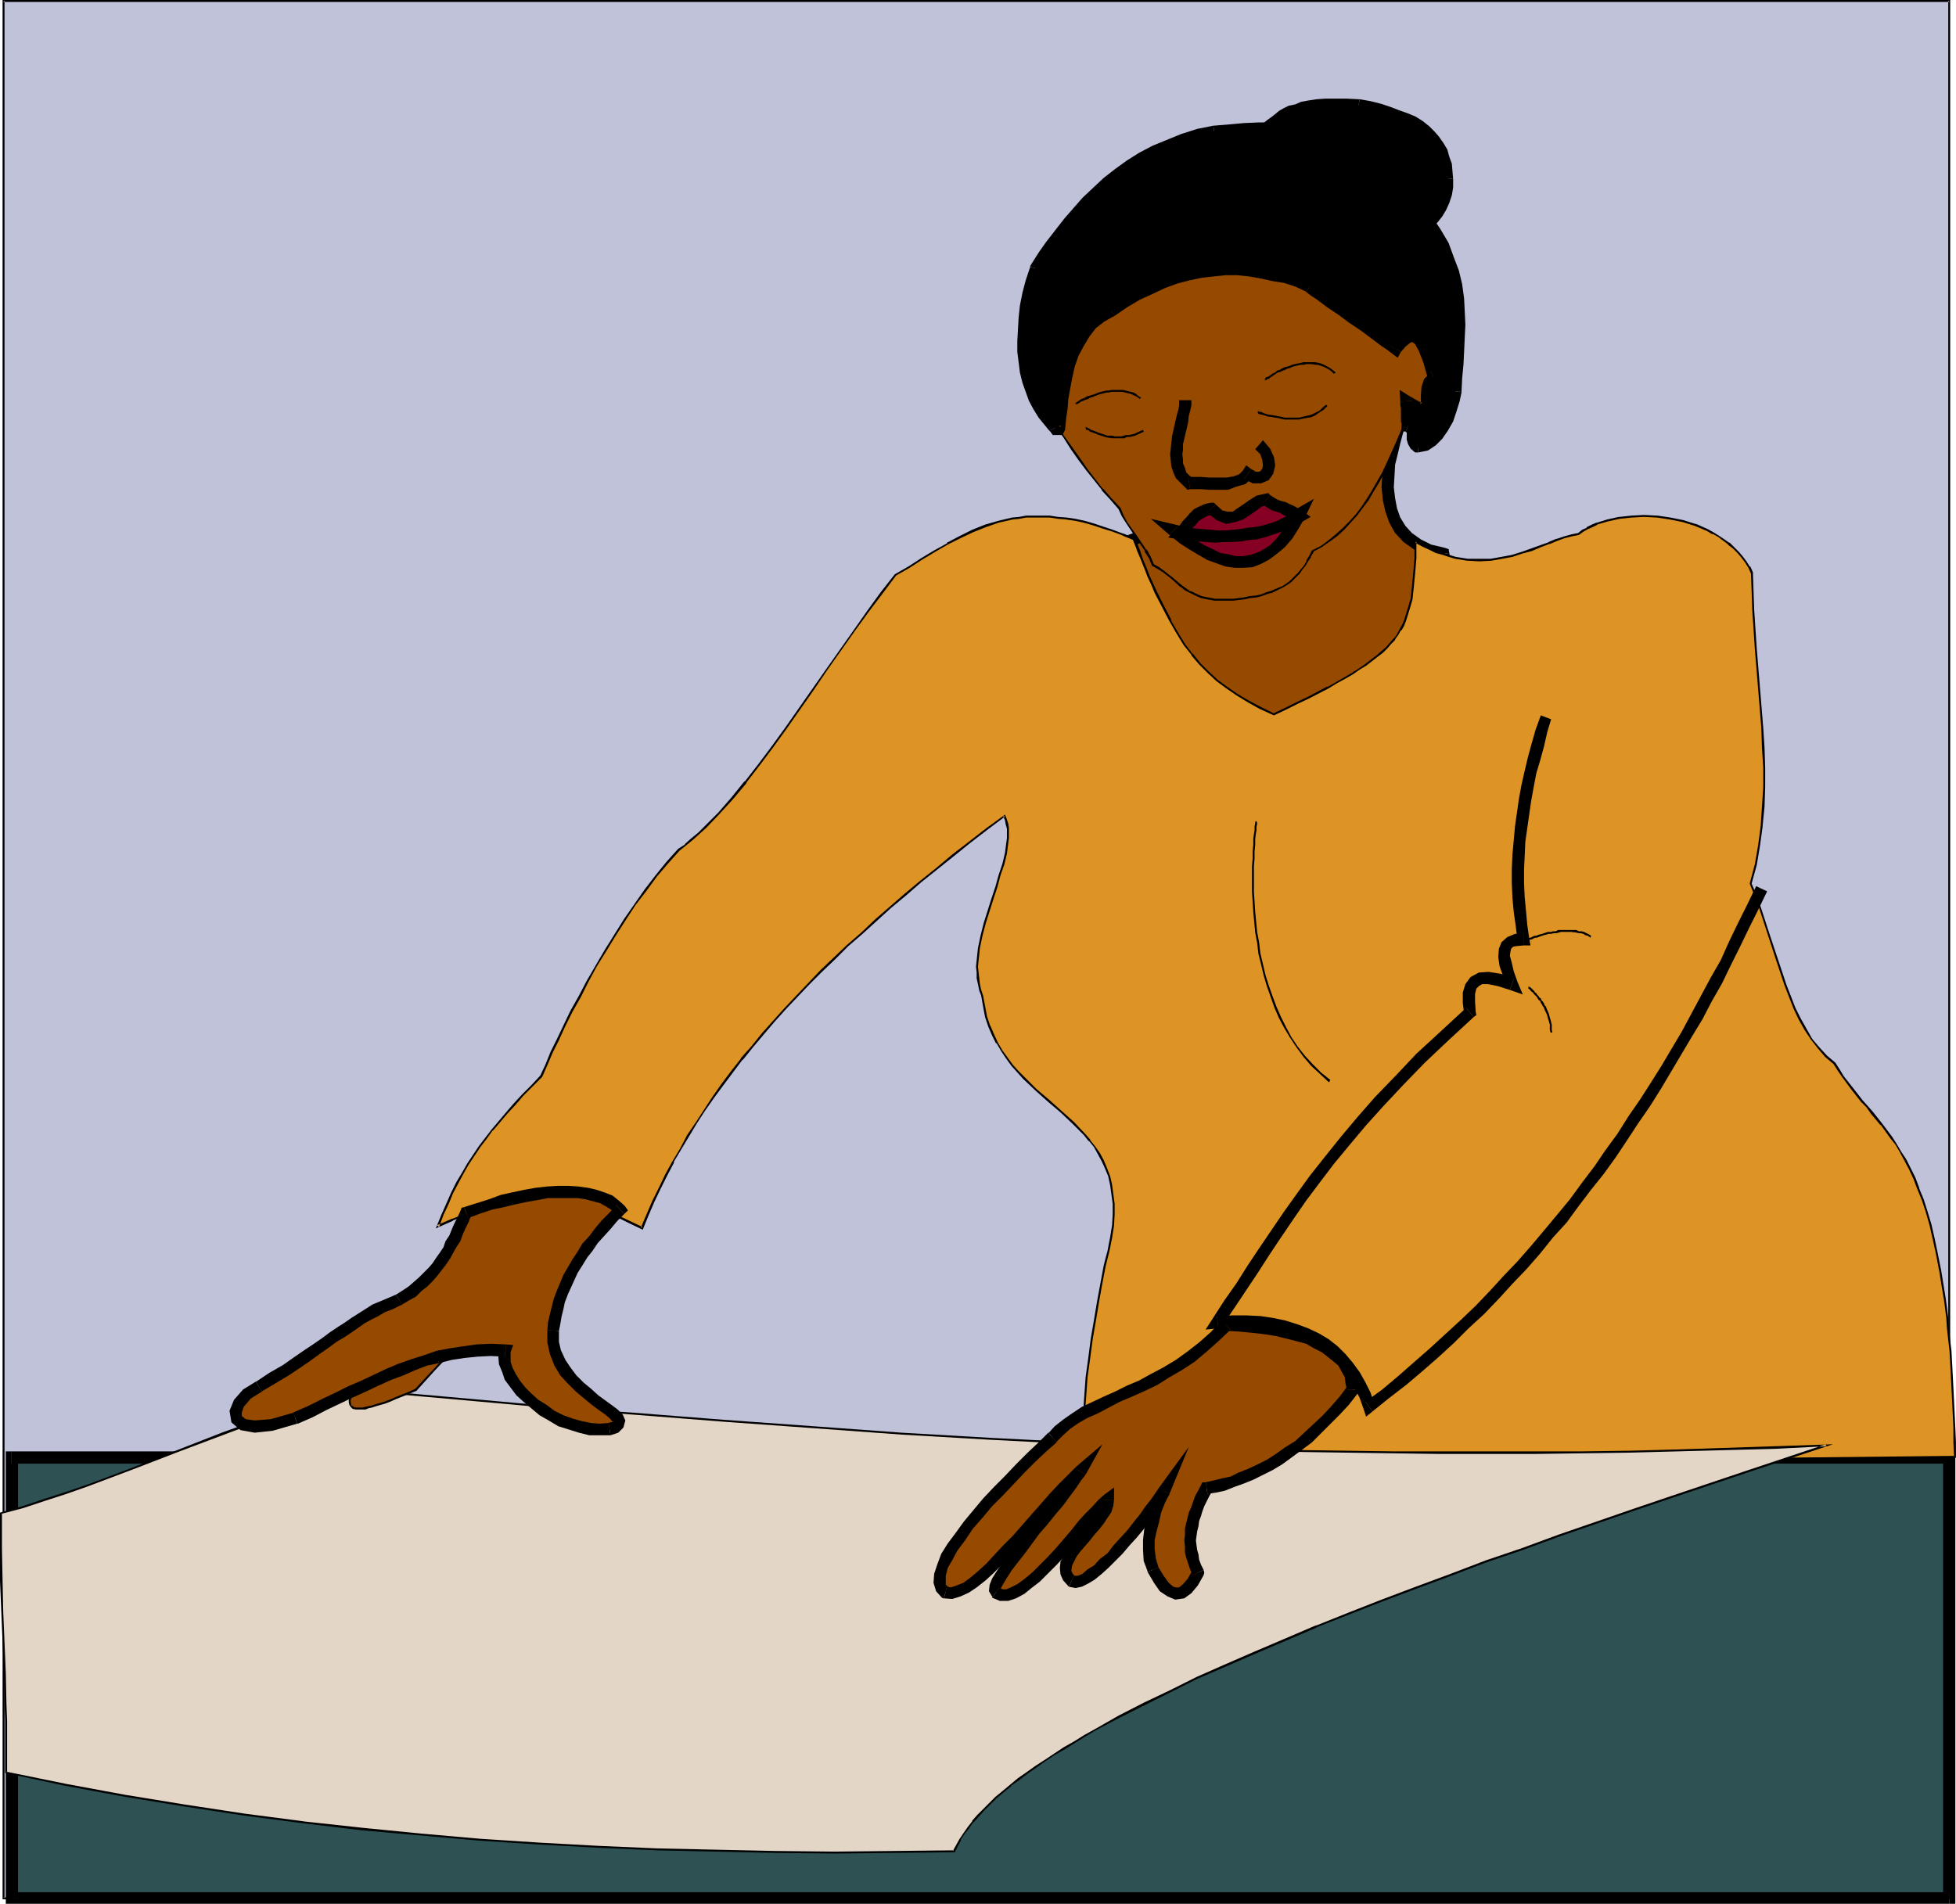 <?xml version="1.0" encoding="UTF-8" standalone="no"?>
<svg
   version="1.0"
   width="129.724mm"
   height="126.287mm"
   id="svg85"
   sodipodi:docname="Planner.wmf"
   xmlns:inkscape="http://www.inkscape.org/namespaces/inkscape"
   xmlns:sodipodi="http://sodipodi.sourceforge.net/DTD/sodipodi-0.dtd"
   xmlns="http://www.w3.org/2000/svg"
   xmlns:svg="http://www.w3.org/2000/svg">
  <sodipodi:namedview
     id="namedview85"
     pagecolor="#ffffff"
     bordercolor="#000000"
     borderopacity="0.25"
     inkscape:showpageshadow="2"
     inkscape:pageopacity="0.0"
     inkscape:pagecheckerboard="0"
     inkscape:deskcolor="#d1d1d1"
     inkscape:document-units="mm" />
  <defs
     id="defs1">
    <pattern
       id="WMFhbasepattern"
       patternUnits="userSpaceOnUse"
       width="6"
       height="6"
       x="0"
       y="0" />
  </defs>
  <path
     style="fill:#c0c2d9;fill-opacity:1;fill-rule:evenodd;stroke:none"
     d="M 0.808,0.162 H 488.678 V 475.85 H 0.808 Z"
     id="path1" />
  <path
     style="fill:#000000;fill-opacity:1;fill-rule:evenodd;stroke:none"
     d="M 1.131,0.162 0.808,0.485 H 488.678 l -0.323,-0.323 V 475.85 l 0.323,-0.162 H 0.808 l 0.323,0.162 V 0.162 L 0.646,0 V 476.173 H 488.839 V 0 H 0.646 Z"
     id="path2" />
  <path
     style="fill:#000000;fill-opacity:1;fill-rule:evenodd;stroke:none"
     d="m 316.251,33.285 3.394,-2.747 1.778,-1.454 0.97,-0.485 1.293,-0.646 1.293,-0.485 1.454,-0.323 1.778,-0.485 1.939,-0.323 h 2.101 l 2.424,-0.162 h 2.747 l 1.616,0.162 h 1.616 l 2.586,0.485 2.586,0.646 2.262,0.646 2.262,0.808 1.939,0.808 1.778,0.969 1.778,0.969 1.454,1.131 1.293,1.131 1.131,1.293 0.808,1.454 0.808,1.454 0.646,1.454 0.323,1.777 0.323,1.777 0.162,1.777 v 0.969 0.969 l -0.323,1.777 -0.646,1.777 -0.646,1.616 -0.97,1.293 -1.131,1.454 -2.424,2.585 -1.454,-2.424 -1.616,-2.262 -1.778,-2.101 -1.939,-2.101 -2.101,-1.777 -2.262,-1.777 -2.262,-1.616 -2.586,-1.454 -2.586,-1.454 -2.747,-1.293 -2.909,-1.131 -3.07,-1.131 -3.07,-0.969 -3.232,-0.969 -3.394,-0.808 z"
     id="path3" />
  <path
     style="fill:#000000;fill-opacity:1;fill-rule:evenodd;stroke:none"
     d="m 340.814,24.883 h -0.162 l -3.232,-0.162 h -2.747 -2.424 l -2.262,0.162 -2.101,0.323 -1.778,0.323 -1.454,0.646 -1.616,0.323 -1.293,0.646 -1.131,0.646 -0.97,0.808 -0.808,0.646 -1.131,0.808 -0.808,0.646 -0.808,0.646 -0.808,0.808 1.939,2.262 0.97,-0.808 0.646,-0.646 0.97,-0.646 0.646,-0.808 0.97,-0.485 0.646,-0.646 1.131,-0.485 0.97,-0.646 1.131,-0.323 1.616,-0.323 1.454,-0.485 1.778,-0.323 h 2.262 l 2.262,-0.162 2.747,0.162 h 3.07 -0.162 l 0.485,-2.908 h -0.162 z"
     id="path4" />
  <path
     style="fill:#000000;fill-opacity:1;fill-rule:evenodd;stroke:none"
     d="m 364.246,44.757 v 0.162 l -0.162,-1.939 -0.162,-1.939 -0.646,-1.777 -0.485,-1.777 -0.97,-1.616 -1.131,-1.616 -1.131,-1.293 -1.293,-1.293 -1.616,-1.293 -1.778,-1.131 -1.939,-0.808 -2.262,-0.808 -2.101,-0.808 -2.424,-0.808 -2.586,-0.646 -2.747,-0.485 -0.485,2.908 2.747,0.646 2.262,0.485 2.424,0.646 1.939,0.646 1.939,0.969 1.778,0.808 1.454,0.808 1.454,1.131 1.131,1.131 0.97,1.131 0.97,1.131 0.646,1.454 0.485,1.454 0.323,1.454 0.162,1.454 0.162,1.777 v 0.162 -0.162 0.162 z"
     id="path5" />
  <path
     style="fill:#000000;fill-opacity:1;fill-rule:evenodd;stroke:none"
     d="m 355.196,58.168 2.424,0.323 1.454,-1.454 1.131,-1.131 1.293,-1.616 0.97,-1.616 0.808,-1.777 0.646,-1.939 0.323,-1.939 v -2.262 l -3.07,0.323 v 1.777 l -0.162,1.616 -0.485,1.454 -0.485,1.293 -0.97,1.293 -1.131,1.293 -1.293,1.293 -0.97,1.293 2.262,0.323 -2.747,1.454 1.131,1.777 1.293,-1.454 z"
     id="path6" />
  <path
     style="fill:#000000;fill-opacity:1;fill-rule:evenodd;stroke:none"
     d="m 315.281,32.154 0.646,2.585 3.394,0.808 3.394,0.646 3.07,0.969 3.07,1.131 2.909,0.969 2.909,1.293 2.747,1.131 2.424,1.293 2.424,1.616 2.424,1.616 2.101,1.616 2.101,1.777 1.778,1.939 1.778,1.939 1.454,2.262 1.293,2.424 2.747,-1.454 -1.616,-2.585 -1.616,-2.262 -1.778,-2.262 -2.101,-2.101 -2.101,-1.939 -2.424,-1.939 -2.262,-1.454 -2.586,-1.616 -2.747,-1.616 -2.747,-1.293 -3.232,-1.131 -2.909,-0.969 -3.07,-0.969 -3.394,-1.131 -3.232,-0.969 -3.717,-0.646 0.808,2.585 -1.939,-2.262 -2.424,1.939 3.07,0.646 z"
     id="path7" />
  <path
     style="fill:#964a00;fill-opacity:1;fill-rule:evenodd;stroke:none"
     d="m 361.822,138.796 0.485,3.232 0.485,2.908 0.323,2.747 v 2.585 2.424 l -0.323,2.262 -0.485,2.101 -0.485,1.939 -0.646,1.777 -0.808,1.616 -0.97,1.616 -1.131,1.454 -1.131,1.293 -1.454,1.293 -1.293,1.131 -1.616,1.131 -1.778,0.969 -1.778,0.808 -1.939,0.969 -1.939,0.808 -2.101,0.808 -2.101,0.808 -4.686,1.454 -5.01,1.454 -5.171,1.616 -5.494,1.616 -5.818,1.777 -1.939,-1.293 -1.778,-1.293 -1.778,-1.293 -1.616,-1.293 -3.07,-2.747 -2.909,-2.747 -2.262,-2.747 -2.262,-2.908 -1.939,-2.747 -1.778,-2.908 -1.616,-3.07 -1.454,-3.07 -1.293,-3.07 -1.131,-3.232 -2.424,-6.625 -1.131,-3.393 -1.293,-3.555 4.848,-1.616 4.686,-1.939 4.525,-1.939 4.363,-2.101 4.202,-2.101 4.04,-2.262 8.08,-4.686 8.242,-4.524 4.04,-2.424 4.202,-2.101 4.363,-2.101 4.525,-1.939 4.686,-1.777 4.848,-1.777 -0.485,0.808 -0.485,0.969 -0.808,2.101 -0.808,2.262 -0.808,2.585 -0.646,2.747 -0.485,2.747 -0.323,2.908 -0.162,2.908 0.162,2.908 0.323,1.293 0.323,1.454 0.485,1.293 0.485,1.293 0.646,1.131 0.646,1.131 0.97,1.131 0.97,0.969 1.131,0.969 1.293,0.808 1.293,0.808 1.616,0.646 1.778,0.485 z"
     id="path8" />
  <path
     style="fill:#000000;fill-opacity:1;fill-rule:evenodd;stroke:none"
     d="m 314.312,184.523 1.131,0.162 5.818,-1.777 5.333,-1.616 5.171,-1.454 5.171,-1.616 4.686,-1.454 4.202,-1.454 4.04,-1.777 3.717,-2.101 3.07,-2.424 2.909,-2.585 2.101,-3.232 1.454,-3.716 1.293,-4.201 0.162,-5.009 -0.162,-5.332 -1.131,-6.302 -2.909,0.485 0.97,5.978 0.323,5.171 -0.323,4.363 -0.808,3.878 -1.454,3.232 -1.778,2.747 -2.586,2.262 -2.909,2.101 -3.232,1.939 -3.878,1.777 -4.04,1.454 -4.686,1.454 -4.848,1.454 -5.333,1.616 -5.494,1.616 -5.818,1.777 1.293,0.162 -1.454,2.424 0.485,0.485 0.646,-0.323 z"
     id="path9" />
  <path
     style="fill:#000000;fill-opacity:1;fill-rule:evenodd;stroke:none"
     d="m 282.8,134.11 -0.97,1.777 1.293,3.555 1.131,3.393 1.293,3.393 1.131,3.232 1.131,3.232 1.454,3.232 1.454,3.07 1.454,3.07 1.939,2.908 1.939,3.07 2.424,2.908 2.424,2.908 2.747,2.747 3.232,2.747 3.394,2.585 4.04,2.585 1.454,-2.424 -3.717,-2.585 -3.232,-2.585 -3.07,-2.585 -2.747,-2.585 -2.424,-2.747 -1.939,-2.747 -2.101,-2.747 -1.616,-2.908 -1.454,-2.908 -1.454,-3.07 -1.454,-3.07 -1.293,-3.07 -1.131,-3.232 -1.131,-3.393 -1.131,-3.555 -1.293,-3.393 -0.808,1.939 -0.97,-2.747 -1.454,0.323 0.485,1.454 z"
     id="path10" />
  <path
     style="fill:#000000;fill-opacity:1;fill-rule:evenodd;stroke:none"
     d="m 354.227,102.926 -1.778,-2.262 -4.848,1.777 -5.01,1.777 -4.363,1.939 -4.202,2.262 -4.525,2.101 -4.04,2.424 -4.04,2.262 -4.04,2.262 -4.04,2.424 -4.04,2.262 -4.202,2.101 -4.04,2.101 -4.363,2.101 -4.525,2.101 -4.525,1.777 -4.848,1.777 0.97,2.747 4.848,-1.616 4.848,-1.939 4.525,-1.939 4.363,-2.101 4.363,-2.262 4.04,-2.262 4.202,-2.424 3.878,-2.424 4.04,-2.101 4.04,-2.424 4.202,-2.101 4.04,-2.101 4.363,-2.101 4.363,-2.101 4.686,-1.777 4.848,-1.616 -1.939,-2.101 2.747,1.454 1.616,-3.232 -3.394,0.969 z"
     id="path11" />
  <path
     style="fill:#000000;fill-opacity:1;fill-rule:evenodd;stroke:none"
     d="m 363.276,138.635 -1.131,-1.293 -3.394,-0.808 -2.586,-1.293 -2.262,-1.616 -1.616,-1.777 -1.293,-2.101 -0.808,-2.262 -0.485,-2.585 -0.323,-2.747 0.162,-2.747 0.162,-2.908 0.646,-2.585 0.646,-2.747 0.646,-2.424 0.808,-2.424 0.97,-1.777 0.808,-1.616 -2.747,-1.454 -0.808,1.777 -0.97,2.101 -0.808,2.424 -0.808,2.747 -0.646,2.747 -0.646,2.908 -0.323,3.07 -0.162,2.908 0.323,3.232 0.646,2.908 0.97,2.747 1.454,2.585 2.101,2.262 2.747,1.939 3.07,1.454 4.04,1.131 -1.293,-1.293 2.909,-0.485 -0.162,-0.969 -0.97,-0.323 z"
     id="path12" />
  <path
     style="fill:#2e5154;fill-opacity:1;fill-rule:evenodd;stroke:none"
     d="m 488.678,365.33 v 110.52 H 2.909 v -110.52 z"
     id="path13" />
  <path
     style="fill:#000000;fill-opacity:1;fill-rule:evenodd;stroke:none"
     d="m 488.678,477.304 1.454,-1.454 v -110.52 h -3.07 v 110.52 l 1.616,-1.454 v 2.908 h 1.454 v -1.454 z"
     id="path14" />
  <path
     style="fill:#000000;fill-opacity:1;fill-rule:evenodd;stroke:none"
     d="m 1.454,475.85 1.454,1.454 H 488.678 v -2.908 H 2.909 l 1.616,1.454 H 1.454 v 1.454 h 1.454 z"
     id="path15" />
  <path
     style="fill:#000000;fill-opacity:1;fill-rule:evenodd;stroke:none"
     d="m 2.909,363.875 -1.454,1.454 v 110.52 h 3.07 v -110.52 l -1.616,1.616 v -3.07 H 1.454 v 1.454 z"
     id="path16" />
  <path
     style="fill:#000000;fill-opacity:1;fill-rule:evenodd;stroke:none"
     d="m 490.132,365.33 -1.454,-1.454 H 2.909 v 3.07 H 488.678 l -1.616,-1.616 h 3.07 v -1.454 h -1.454 z"
     id="path17" />
  <path
     style="fill:#de9424;fill-opacity:1;fill-rule:evenodd;stroke:none"
     d="m 284.092,135.241 -2.586,-1.131 -2.586,-0.969 -2.586,-0.969 -2.424,-0.646 -2.262,-0.646 -2.262,-0.485 -2.101,-0.323 -2.101,-0.323 -2.101,-0.162 -1.939,-0.162 -3.878,0.162 -1.778,0.162 -1.778,0.323 -3.394,0.808 -3.394,0.969 -3.07,1.293 -3.232,1.616 -3.232,1.616 -3.07,1.777 -3.232,1.939 -3.232,2.101 -3.394,1.939 -3.394,4.524 -3.555,4.686 -3.394,4.686 -6.949,9.856 -3.394,5.009 -6.787,9.695 -3.394,4.686 -3.394,4.524 -3.394,4.363 -3.394,4.039 -3.232,3.716 -3.394,3.393 -1.616,1.616 -1.616,1.454 -1.778,1.454 -1.616,1.131 -2.747,3.232 -2.909,3.393 -2.586,3.555 -2.747,3.555 -2.424,3.878 -2.586,3.878 -2.424,3.716 -2.262,3.878 -2.101,3.878 -2.101,3.878 -1.939,3.716 -1.778,3.555 -1.778,3.555 -1.454,3.232 -1.454,3.07 -1.131,2.908 -2.424,2.424 -2.262,2.262 -2.101,2.262 -1.939,2.262 -1.778,2.101 -1.778,2.101 -1.616,2.101 -1.616,2.101 -2.909,4.363 -1.293,2.262 -1.293,2.424 -1.293,2.585 -1.293,2.585 -1.131,2.908 -1.293,2.908 3.717,-1.616 3.555,-1.454 3.394,-1.293 3.232,-0.969 3.232,-0.646 3.07,-0.646 3.07,-0.323 2.909,-0.162 3.07,0.162 2.909,0.323 3.07,0.646 3.07,0.808 3.07,1.131 3.232,1.293 3.232,1.454 3.394,1.777 1.454,-3.393 1.454,-3.393 1.454,-3.393 1.778,-3.232 1.616,-3.232 1.939,-3.393 1.939,-3.232 1.939,-3.232 2.101,-3.07 2.101,-3.232 2.424,-3.232 2.262,-3.232 2.586,-3.07 2.586,-3.232 2.586,-3.232 2.747,-3.07 2.909,-3.232 2.909,-3.07 3.07,-3.232 3.07,-3.232 3.232,-3.07 3.394,-3.232 3.555,-3.07 3.394,-3.232 3.717,-3.232 3.878,-3.232 3.717,-3.232 4.04,-3.232 4.04,-3.232 4.202,-3.393 4.363,-3.393 4.363,-3.232 0.323,0.969 0.323,1.131 0.162,1.131 0.162,1.131 v 1.131 l -0.162,1.293 -0.485,2.585 -0.646,2.747 -0.808,2.747 -0.97,2.908 -0.97,3.07 -1.939,6.14 -0.808,3.07 -0.485,3.07 -0.485,3.07 v 1.616 1.454 l 0.162,1.454 0.162,1.454 0.323,1.454 0.485,1.454 0.485,2.747 0.646,2.424 0.808,2.424 0.97,2.262 0.97,1.939 1.131,2.101 1.293,1.777 1.293,1.777 1.454,1.616 1.454,1.616 3.07,2.908 3.07,2.747 3.232,2.747 3.07,2.747 2.747,2.908 1.293,1.454 1.293,1.616 1.131,1.777 0.97,1.777 0.808,1.939 0.646,1.939 0.646,2.101 0.323,2.424 0.162,2.424 v 2.585 l -0.162,2.908 -0.323,2.908 -0.485,1.616 -0.323,1.777 -0.485,1.777 -0.323,2.101 -0.97,4.201 -0.808,4.524 -0.808,4.686 -0.646,4.847 -0.808,4.847 -0.485,4.686 -0.485,4.524 -0.162,2.262 v 1.939 1.939 1.939 1.616 l 0.162,1.616 0.162,1.454 0.323,1.293 0.323,1.131 0.485,0.969 0.485,0.646 0.646,0.485 0.646,0.323 h 0.646 l 214.281,-2.262 v -3.555 l -0.162,-3.716 -0.162,-3.393 v -3.393 l -0.162,-3.232 -0.323,-3.232 -0.162,-3.07 -0.162,-2.908 -0.162,-2.747 -0.323,-2.908 -0.323,-2.585 -0.323,-2.585 -0.323,-2.424 -0.323,-2.424 -0.646,-4.363 -0.808,-4.201 -0.808,-3.878 -0.97,-3.555 -0.808,-3.232 -1.131,-3.07 -0.97,-2.747 -1.131,-2.585 -0.97,-2.262 -1.293,-2.262 -1.131,-2.101 -1.131,-1.777 -1.131,-1.777 -2.586,-3.232 -2.262,-3.07 -1.293,-1.454 -1.293,-1.454 -2.424,-2.908 -2.262,-3.07 -1.131,-1.616 -0.97,-1.777 -2.101,-1.777 -1.939,-2.101 -1.778,-2.262 -1.454,-2.424 -1.454,-2.585 -1.293,-2.747 -1.293,-2.908 -1.131,-2.908 -2.101,-6.14 -2.101,-6.463 -2.101,-6.463 -1.131,-3.07 -1.131,-3.232 1.131,-4.686 0.97,-4.847 0.646,-4.847 0.323,-4.847 0.162,-5.009 v -4.847 l -0.162,-5.009 -0.323,-5.009 -0.646,-9.856 -0.808,-9.856 -0.485,-4.847 -0.323,-4.847 -0.162,-4.686 v -4.686 l -0.808,-1.454 -0.808,-1.293 -0.97,-1.293 -0.97,-1.131 -1.131,-1.131 -1.131,-1.131 -1.293,-0.808 -1.293,-0.969 -1.454,-0.808 -1.454,-0.808 -2.909,-1.131 -3.232,-0.969 -3.07,-0.808 -3.394,-0.323 -3.232,-0.323 -3.07,0.162 -3.07,0.323 -2.909,0.646 -2.747,0.969 -1.293,0.485 -1.131,0.646 -1.131,0.646 -0.97,0.646 -1.778,0.323 -1.778,0.646 -1.939,0.646 -1.939,0.808 -2.101,0.808 -2.262,0.808 -2.424,0.808 -2.586,0.808 -2.586,0.485 -2.586,0.323 -2.909,0.162 -2.909,-0.162 -3.07,-0.485 -1.616,-0.323 -1.616,-0.646 -1.616,-0.485 -1.778,-0.808 -1.616,-0.646 -1.778,-1.131 v 2.262 l -0.162,1.939 -0.162,1.939 v 1.939 l -0.162,1.616 -0.162,1.777 -0.162,1.454 -0.323,1.454 -0.646,2.908 -0.808,2.424 -0.646,1.293 -0.646,1.131 -0.646,1.293 -0.808,0.969 -0.97,1.131 -0.97,1.131 -1.131,1.131 -1.293,0.969 -1.293,1.131 -1.454,0.969 -1.616,1.131 -1.778,1.131 -1.939,1.131 -1.939,1.131 -2.262,1.293 -2.424,1.131 -2.586,1.293 -2.586,1.454 -2.909,1.454 -3.07,1.454 -3.394,-1.616 -3.07,-1.616 -2.747,-1.777 -2.586,-1.777 -2.424,-1.777 -2.262,-2.101 -2.101,-2.101 -1.939,-2.424 -1.939,-2.424 -1.778,-2.908 -1.778,-3.07 -1.778,-3.393 -1.778,-3.716 -0.808,-1.939 -0.97,-2.101 -0.97,-2.101 -0.808,-2.262 -1.131,-2.424 z"
     id="path18" />
  <path
     style="fill:#000000;fill-opacity:1;fill-rule:evenodd;stroke:none"
     d="m 284.254,134.918 -2.586,-1.131 h -0.162 l -2.586,-0.969 -2.424,-0.808 -2.424,-0.808 -2.262,-0.646 -2.262,-0.485 -2.262,-0.323 v 0 l -2.101,-0.162 -2.101,-0.323 h -1.939 -3.878 l -1.778,0.323 v 0 l -1.778,0.162 -3.394,0.808 -3.394,0.969 -3.232,1.293 v 0 l -3.232,1.616 -3.07,1.616 v 0.162 l -3.232,1.777 -3.232,1.939 -3.232,2.101 -3.394,1.939 -3.555,4.524 -3.394,4.686 -3.394,4.847 -6.949,9.856 -3.394,4.847 -6.787,9.695 -3.394,4.686 -3.394,4.524 -3.394,4.363 v -0.162 l -3.394,4.201 -3.232,3.716 -3.394,3.393 -1.616,1.616 -1.778,1.454 -1.616,1.454 h 0.162 l -1.778,1.131 -2.909,3.232 -2.747,3.393 v 0 l -2.747,3.555 -2.586,3.716 -2.586,3.716 -2.424,3.878 -2.424,3.878 -2.262,3.878 -2.262,3.878 v 0 l -1.939,3.716 -2.101,3.716 -1.778,3.716 -1.616,3.393 -1.616,3.232 -1.293,3.232 -1.293,2.747 v 0 l -2.262,2.424 -2.262,2.262 -2.101,2.262 -1.939,2.262 -1.778,2.101 -1.778,2.101 v 0 l -1.616,2.101 -1.616,2.101 -2.909,4.363 -1.293,2.262 -1.454,2.424 v 0 l -1.293,2.585 -1.131,2.585 -1.293,2.908 -1.454,3.555 4.363,-1.939 h -0.162 l 3.555,-1.454 3.394,-1.131 3.394,-0.969 3.07,-0.808 3.07,-0.485 v 0 l 3.07,-0.323 2.909,-0.162 3.07,0.162 2.909,0.323 v 0 l 3.07,0.646 2.909,0.808 3.07,0.969 3.232,1.293 v 0 l 3.232,1.616 3.717,1.777 1.454,-3.555 1.454,-3.393 1.616,-3.393 1.616,-3.232 1.778,-3.393 h -0.162 l 1.939,-3.232 1.939,-3.232 1.939,-3.232 2.101,-3.232 2.262,-3.232 2.262,-3.07 2.424,-3.232 2.424,-3.232 v 0.162 l 2.586,-3.232 2.586,-3.07 2.747,-3.232 2.909,-3.232 2.909,-3.07 3.07,-3.232 3.07,-3.07 3.394,-3.232 3.232,-3.232 3.555,-3.07 3.555,-3.232 3.555,-3.232 3.878,-3.232 3.717,-3.232 4.04,-3.232 4.04,-3.232 v 0 l 4.202,-3.393 4.202,-3.232 4.525,-3.393 -0.485,-0.162 0.485,1.131 0.162,0.969 0.323,1.131 v 0 1.131 1.131 l -0.162,1.293 v -0.162 l -0.323,2.585 -0.646,2.747 -0.97,2.908 -0.808,2.908 -0.97,2.908 -1.939,6.14 -0.808,3.232 -0.646,3.07 v 0 l -0.323,3.07 -0.162,1.616 0.162,1.454 v 1.454 l 0.323,1.454 v 0 l 0.323,1.616 0.485,1.293 0.485,2.747 0.485,2.585 0.808,2.424 v 0 l 0.97,2.262 0.97,1.939 h 0.162 l 1.131,1.939 1.293,1.939 1.293,1.777 v 0 l 1.454,1.616 1.454,1.616 3.07,2.908 3.07,2.747 3.232,2.747 2.909,2.747 2.909,2.908 1.293,1.616 v -0.162 l 1.293,1.616 0.97,1.777 v 0 l 0.97,1.777 0.808,1.777 v 0 l 0.808,1.939 0.485,2.262 0.323,2.262 v 0 l 0.323,2.424 v 2.585 l -0.162,2.908 v -0.162 l -0.485,3.07 -0.323,1.616 -0.323,1.777 -0.485,1.777 -0.485,1.939 -0.808,4.363 -0.808,4.363 -0.808,4.847 -0.808,4.686 -0.646,5.009 v 0 l -0.646,4.686 -0.323,4.524 -0.162,2.262 v 1.939 l -0.162,1.939 v 1.939 l 0.162,1.616 0.162,1.616 0.162,1.454 v 0.162 l 0.162,1.131 0.485,1.131 v 0.162 l 0.323,0.808 h 0.162 l 0.485,0.808 0.646,0.485 0.808,0.323 0.646,0.162 214.605,-2.262 v -3.878 l -0.162,-3.716 -0.162,-3.393 -0.162,-3.393 -0.162,-3.232 -0.323,-6.302 -0.162,-2.908 -0.323,-2.747 -0.323,-2.908 -0.162,-2.585 -0.323,-2.585 -0.323,-2.424 v 0 l -1.131,-6.948 -0.808,-4.039 -0.808,-3.878 -0.808,-3.555 -0.97,-3.232 -0.97,-3.07 -1.131,-2.747 v -0.162 l -0.97,-2.585 -1.131,-2.262 -1.131,-2.262 -0.485,0.323 v 0 l 1.131,2.101 1.131,2.424 0.97,2.585 v 0 l 1.131,2.747 0.97,2.908 0.97,3.393 0.808,3.555 0.808,3.716 0.808,4.201 1.131,6.948 v -0.162 l 0.323,2.424 0.323,2.585 0.162,2.585 0.323,2.908 0.323,2.747 0.162,2.908 0.323,6.302 0.162,3.232 0.162,3.393 0.162,3.393 v 3.716 l 0.162,3.555 0.162,-0.162 -214.281,2.262 -0.646,-0.162 v 0 l -0.646,-0.162 h 0.162 l -0.646,-0.485 v 0 l -0.485,-0.646 v 0 l -0.323,-0.969 v 0.162 l -0.485,-1.131 -0.162,-1.293 v 0 l -0.162,-1.454 -0.162,-1.616 -0.162,-1.616 v -1.939 l 0.162,-1.939 v -1.939 l 0.162,-2.262 0.323,-4.524 0.646,-4.686 v 0 l 0.646,-4.847 0.808,-4.686 0.808,-4.847 0.808,-4.524 0.808,-4.201 0.485,-1.939 0.485,-1.939 0.323,-1.616 0.323,-1.616 0.485,-3.07 v 0 l 0.162,-2.908 v -2.585 l -0.323,-2.424 v 0 l -0.323,-2.424 -0.485,-2.101 -0.808,-2.101 v 0 l -0.808,-1.939 -0.97,-1.777 v 0 l -1.131,-1.616 -1.293,-1.616 v -0.162 l -1.293,-1.454 -2.747,-2.908 -3.07,-2.747 -3.07,-2.747 -3.232,-2.747 -3.07,-3.07 -1.454,-1.454 -1.454,-1.616 v 0 l -1.293,-1.777 -1.293,-1.777 -1.131,-1.939 v 0 l -0.97,-2.101 -0.97,-2.262 v 0.162 l -0.808,-2.424 -0.485,-2.585 -0.485,-2.585 -0.485,-1.454 -0.323,-1.454 v 0 l -0.162,-1.454 -0.162,-1.454 -0.162,-1.454 0.162,-1.616 0.323,-3.07 v 0 l 0.646,-3.07 0.808,-3.07 1.939,-6.14 0.97,-2.908 0.808,-3.07 0.97,-2.747 0.646,-2.747 0.323,-2.585 v 0 l 0.162,-1.293 v -1.131 -1.131 -0.162 l -0.162,-1.131 -0.323,-0.969 -0.485,-1.293 -4.686,3.393 -4.363,3.393 -4.202,3.232 v 0 l -4.04,3.393 -4.04,3.232 -3.878,3.232 -3.717,3.232 -3.717,3.232 -3.394,3.232 -3.555,3.07 -3.394,3.232 -3.232,3.07 -3.07,3.232 -3.07,3.232 -2.909,3.07 -2.909,3.232 -2.747,3.07 -2.586,3.232 -2.747,3.07 v 0.162 l -2.424,3.07 -2.424,3.232 -2.262,3.232 -2.101,3.232 -2.101,3.232 -2.101,3.07 -1.778,3.393 -1.939,3.232 v 0 l -1.778,3.232 -1.616,3.393 -1.616,3.232 -1.454,3.393 -1.454,3.393 0.485,-0.162 -3.394,-1.616 -3.394,-1.616 v 0 l -3.232,-1.293 -3.07,-0.969 -2.909,-0.808 -3.07,-0.646 h -0.162 l -2.909,-0.323 -3.07,-0.162 -2.909,0.162 -3.07,0.323 v 0 l -3.07,0.485 -3.232,0.808 -3.232,0.969 -3.394,1.131 -3.555,1.454 h -0.162 l -3.717,1.616 0.485,0.485 1.131,-3.07 1.293,-2.747 1.131,-2.747 1.293,-2.424 v 0 l 1.293,-2.424 1.293,-2.262 2.909,-4.363 1.616,-2.101 1.616,-2.262 v 0.162 l 1.778,-2.101 1.778,-2.101 2.101,-2.262 1.939,-2.262 2.262,-2.262 2.424,-2.424 1.293,-2.908 1.293,-3.07 1.616,-3.232 1.616,-3.555 1.778,-3.555 2.101,-3.716 1.939,-3.878 v 0 l 2.101,-3.878 2.424,-3.878 2.262,-3.716 2.586,-4.039 2.424,-3.716 2.747,-3.555 2.586,-3.555 v 0 l 2.909,-3.393 2.747,-3.07 v 0 l 1.616,-1.293 v 0 l 1.778,-1.454 1.616,-1.454 1.616,-1.454 3.394,-3.555 3.394,-3.716 3.394,-4.039 v -0.162 l 3.232,-4.201 3.394,-4.524 3.394,-4.686 6.787,-9.695 3.394,-5.009 6.949,-9.856 3.394,-4.686 3.555,-4.686 3.394,-4.524 v 0 l 3.394,-1.939 3.232,-2.101 3.232,-1.939 3.07,-1.777 v 0 l 3.232,-1.616 3.07,-1.454 v 0 l 3.232,-1.293 3.232,-1.131 3.555,-0.808 1.778,-0.162 h -0.162 l 1.778,-0.323 h 3.878 1.939 l 2.101,0.323 2.101,0.162 h -0.162 l 2.262,0.323 2.262,0.485 2.262,0.646 2.424,0.808 2.586,0.808 2.586,0.969 h -0.162 l 2.747,1.131 -0.162,-0.162 z"
     id="path19" />
  <path
     style="fill:#000000;fill-opacity:1;fill-rule:evenodd;stroke:none"
     d="m 477.851,290.68 v 0 l -1.293,-1.939 -1.131,-1.939 -1.131,-1.777 -2.424,-3.232 v 0 l -2.424,-3.07 -1.293,-1.454 -1.293,-1.454 -2.262,-2.908 v 0 l -2.424,-3.07 -0.97,-1.616 -1.131,-1.777 -2.101,-1.777 -1.939,-2.101 v 0 l -1.778,-2.101 -1.454,-2.585 v 0 l -1.454,-2.585 -1.293,-2.585 -1.131,-2.908 v 0 l -1.131,-2.908 -2.101,-6.302 -2.101,-6.302 -2.101,-6.463 -1.131,-3.232 -1.293,-3.07 v 0 l 1.293,-4.686 0.808,-4.847 0.646,-4.686 v -0.162 l 0.485,-4.847 0.162,-5.009 v -4.847 l -0.162,-5.009 -0.323,-5.009 -0.808,-9.856 -0.808,-9.856 -0.323,-4.847 -0.323,-4.847 -0.162,-4.686 -0.162,-4.847 -0.646,-1.454 h -0.162 l -0.808,-1.293 -0.97,-1.293 v 0 l -0.97,-1.131 -1.131,-1.131 -1.131,-1.131 h -0.162 l -1.131,-0.808 -1.454,-0.969 -1.293,-0.808 v 0 l -1.454,-0.808 -2.909,-1.293 h -0.162 l -3.07,-0.969 -3.232,-0.646 -3.232,-0.485 h -0.162 l -3.232,-0.162 -3.07,0.162 -3.07,0.323 h -0.162 l -2.909,0.646 -2.586,0.808 h -0.162 l -1.131,0.485 -1.293,0.646 v 0.162 l -1.131,0.485 -0.97,0.808 v 0 l -1.616,0.323 -1.778,0.485 -1.939,0.646 h -0.162 l -1.939,0.808 h 0.162 l -2.262,0.808 -2.262,0.808 -2.262,0.808 -2.586,0.808 -2.586,0.485 -2.747,0.485 h 0.162 -2.909 -2.909 v 0 l -3.07,-0.485 -1.616,-0.485 -1.616,-0.485 -1.616,-0.485 v 0 l -1.616,-0.808 -1.778,-0.808 v 0 l -1.939,-1.131 -0.162,2.585 v 1.939 l -0.162,1.939 -0.162,1.939 -0.162,1.616 -0.162,1.777 -0.162,1.454 v 0 l -0.162,1.454 -0.808,2.747 -0.808,2.585 v 0 l -0.485,1.131 -0.646,1.131 v 0 l -0.646,1.293 -0.808,1.131 v -0.162 l -0.97,1.131 -0.97,1.131 -1.131,0.969 -1.293,1.131 v 0 l -1.293,0.969 -1.454,1.131 -1.616,1.131 -1.778,1.131 -1.939,1.131 -1.939,1.131 -2.262,1.293 v -0.162 l -4.848,2.585 -2.747,1.293 -2.909,1.454 -3.07,1.454 h 0.162 l -3.232,-1.616 -3.07,-1.616 v 0 l -2.747,-1.616 -2.586,-1.777 -2.424,-1.777 v 0 l -2.262,-2.101 -2.101,-2.101 -1.939,-2.424 v 0.162 l -1.939,-2.585 -1.778,-2.908 -1.778,-3.07 h 0.162 l -1.778,-3.393 -1.778,-3.555 -0.97,-2.101 -0.97,-2.101 -0.808,-2.101 -0.97,-2.262 -0.97,-2.424 v 0 l -1.131,-2.585 -0.323,0.323 0.97,2.424 v 0.162 l 0.97,2.262 0.97,2.424 0.808,2.101 0.97,2.101 0.808,1.939 1.939,3.716 1.778,3.393 v 0 l 1.778,3.07 1.778,2.908 1.939,2.424 v 0.162 l 1.939,2.262 2.101,2.101 2.262,2.101 v 0 l 2.424,1.777 2.586,1.777 2.909,1.777 v 0 l 2.909,1.616 3.555,1.616 3.07,-1.454 2.909,-1.454 2.747,-1.293 5.01,-2.585 v 0 l 2.101,-1.293 2.101,-1.131 1.939,-1.131 1.616,-1.131 1.616,-0.969 1.454,-1.131 1.454,-1.131 v 0 l 1.293,-0.969 1.131,-1.131 0.97,-1.131 0.97,-0.969 v -0.162 l 0.808,-1.131 0.646,-1.131 h 0.162 l 0.646,-1.131 0.485,-1.293 v 0 l 0.808,-2.585 0.808,-2.747 0.162,-1.616 v 0 l 0.162,-1.454 0.162,-1.777 0.162,-1.616 0.162,-1.939 0.162,-1.939 v -1.939 -2.262 l -0.323,0.323 1.778,0.969 v 0 l 1.778,0.808 1.616,0.808 v 0 l 1.778,0.485 1.454,0.485 1.616,0.485 3.07,0.485 h 0.162 l 2.909,0.162 2.909,-0.162 v 0 l 2.747,-0.485 2.586,-0.485 2.424,-0.808 2.424,-0.646 2.262,-0.969 2.101,-0.808 h 0.162 l 1.939,-0.808 v 0 l 1.778,-0.646 1.939,-0.485 1.616,-0.323 1.131,-0.808 1.131,-0.646 v 0 l 1.131,-0.485 1.293,-0.646 h -0.162 l 2.747,-0.808 2.909,-0.646 v 0 l 3.07,-0.323 3.07,-0.162 3.232,0.162 v 0 l 3.232,0.485 3.232,0.646 3.07,0.969 v 0 l 3.07,1.293 1.293,0.808 v -0.162 l 1.454,0.808 1.293,0.969 1.293,0.969 h -0.162 l 1.293,0.969 1.131,1.131 0.97,1.131 v 0 l 0.97,1.293 0.808,1.293 v 0 l 0.646,1.454 v -0.162 l 0.162,4.686 0.162,4.686 0.323,4.847 0.323,4.847 0.808,9.856 0.808,9.856 0.162,5.009 0.323,5.009 v 4.847 l -0.323,5.009 -0.323,4.847 v 0 l -0.646,4.847 -0.808,4.686 -1.293,4.847 1.293,3.232 1.131,3.07 2.101,6.463 2.101,6.463 2.101,6.302 1.131,2.908 v 0 l 1.131,2.908 1.293,2.747 1.454,2.585 v 0 l 1.616,2.424 1.778,2.262 v 0 l 1.778,2.101 2.101,1.777 v 0 l 1.131,1.777 1.131,1.616 2.262,3.07 v 0 l 2.424,3.07 1.293,1.293 1.131,1.616 2.424,2.908 V 281.955 l 2.424,3.393 1.293,1.616 1.131,1.939 1.131,2.101 z"
     id="path20" />
  <path
     style="fill:#000000;fill-opacity:1;fill-rule:evenodd;stroke:none"
     d="m 314.958,206.336 v -0.485 l -0.323,0.162 v 0.485 l -0.162,0.646 v 0.969 l -0.162,0.969 -0.162,1.293 v 1.454 l -0.162,1.616 v 1.777 l -0.162,1.939 v 2.101 2.101 2.262 l 0.162,2.424 0.162,2.585 0.485,5.171 0.485,2.585 0.323,2.747 0.646,2.585 0.646,2.747 0.808,2.747 0.97,2.747 0.97,2.747 1.131,2.585 1.293,2.424 1.454,2.424 1.616,2.424 1.778,2.424 1.939,2.262 2.101,1.939 2.262,2.101 h 0.162 l 0.162,-0.485 h 0.162 l -2.424,-1.939 -2.101,-2.101 -1.939,-2.101 -1.778,-2.262 -1.616,-2.424 -1.293,-2.424 -1.293,-2.585 -1.131,-2.585 -0.97,-2.585 -0.97,-2.747 -0.808,-2.585 -0.646,-2.747 -0.646,-2.747 -0.323,-2.747 -0.485,-2.585 -0.485,-5.009 -0.162,-2.585 -0.162,-2.424 v -2.262 -2.101 -2.101 l 0.162,-1.939 v -1.777 l 0.162,-1.616 v -1.454 l 0.162,-1.293 0.162,-0.969 v -0.808 l 0.162,-0.808 v -0.162 0 l -0.162,-0.485 z"
     id="path21" />
  <path
     style="fill:#000000;fill-opacity:1;fill-rule:evenodd;stroke:none"
     d="m 381.86,237.036 1.454,-1.777 -0.485,-3.393 -0.323,-3.555 -0.323,-3.393 -0.162,-3.555 v -3.393 l 0.162,-3.393 0.162,-3.555 0.485,-3.393 0.485,-3.393 0.485,-3.393 0.646,-3.555 0.646,-3.393 0.97,-3.232 0.97,-3.555 0.808,-3.555 0.97,-3.232 -2.586,-0.969 -1.293,3.555 -0.97,3.393 -0.97,3.555 -0.808,3.393 -0.808,3.555 -0.646,3.555 -0.485,3.393 -0.485,3.393 -0.323,3.555 -0.323,3.555 -0.162,3.716 v 3.393 l 0.162,3.716 0.323,3.555 0.485,3.393 0.485,3.878 1.454,-1.939 v 3.07 h 1.778 l -0.323,-1.777 z"
     id="path22" />
  <path
     style="fill:#000000;fill-opacity:1;fill-rule:evenodd;stroke:none"
     d="m 378.467,248.185 1.939,-1.939 -0.97,-2.747 -0.485,-2.101 -0.485,-1.777 0.162,-1.131 0.162,-0.646 0.485,-0.485 0.808,-0.162 1.778,-0.162 v -3.07 l -2.101,0.162 -1.939,0.808 -1.454,1.293 -0.646,1.616 -0.162,2.101 0.323,2.262 0.808,2.262 0.97,2.747 1.778,-1.777 -0.97,2.747 3.232,1.131 -1.293,-3.07 z"
     id="path23" />
  <path
     style="fill:#000000;fill-opacity:1;fill-rule:evenodd;stroke:none"
     d="m 369.417,254.971 0.485,-1.293 -0.162,-2.585 v -1.939 l 0.323,-1.293 0.646,-0.646 0.808,-0.485 h 1.454 l 2.424,0.485 3.07,0.969 0.97,-2.747 -3.232,-1.293 -3.07,-0.485 -2.424,0.162 -2.101,1.131 -1.293,1.777 -0.646,2.101 v 2.585 l 0.323,2.747 0.485,-1.454 1.939,2.262 0.646,-0.485 -0.162,-0.808 z"
     id="path24" />
  <path
     style="fill:#000000;fill-opacity:1;fill-rule:evenodd;stroke:none"
     d="m 305.1,329.944 1.293,2.424 3.07,-4.524 2.909,-4.363 2.909,-4.363 2.909,-4.524 2.909,-4.363 3.07,-4.524 3.232,-4.686 3.394,-4.524 3.555,-4.686 3.878,-4.686 4.202,-5.009 4.525,-5.009 4.848,-5.171 5.333,-5.494 5.979,-5.655 6.302,-5.817 -1.939,-2.262 -6.464,5.978 -5.979,5.494 -5.333,5.655 -5.01,5.171 -4.525,5.171 -4.202,5.009 -3.878,4.847 -3.717,4.686 -3.394,4.686 -3.232,4.524 -3.07,4.524 -3.07,4.524 -2.909,4.363 -2.747,4.363 -3.07,4.363 -2.909,4.524 1.293,2.424 -1.293,-2.424 -1.778,2.747 3.07,-0.323 z"
     id="path25" />
  <path
     style="fill:#000000;fill-opacity:1;fill-rule:evenodd;stroke:none"
     d="m 342.268,351.434 2.262,0.808 -0.97,-3.07 -1.293,-2.585 -1.454,-2.585 -1.778,-2.424 -1.778,-2.101 -1.939,-1.939 -2.262,-1.777 -2.424,-1.454 -2.747,-1.293 -2.586,-0.969 -3.07,-0.969 -3.07,-0.646 -3.232,-0.485 -3.555,-0.162 h -3.394 l -3.878,0.162 0.162,3.07 3.717,-0.323 h 3.394 l 3.232,0.323 3.07,0.323 2.747,0.646 2.747,0.646 2.586,1.131 2.424,1.131 2.101,1.293 2.101,1.616 1.778,1.616 1.616,1.939 1.454,2.101 1.293,2.424 1.293,2.585 0.97,2.747 2.262,0.646 -2.262,-0.646 0.646,1.939 1.616,-1.293 z"
     id="path26" />
  <path
     style="fill:#000000;fill-opacity:1;fill-rule:evenodd;stroke:none"
     d="m 440.198,222.171 -2.262,4.686 -2.262,4.524 -2.262,4.686 -2.101,4.686 -2.424,4.201 -2.424,4.524 -2.424,4.524 -2.424,4.524 -2.586,4.363 -2.586,4.363 -2.747,4.363 -2.586,4.039 -2.909,4.201 -2.747,4.363 -3.07,4.201 -2.747,4.039 -3.07,4.039 -3.07,4.201 -3.07,3.716 -3.232,3.878 -3.394,4.039 -3.394,3.878 -3.555,3.716 -3.394,3.716 -3.555,3.716 -3.717,3.555 -3.878,3.555 -3.878,3.555 -3.878,3.393 -4.04,3.555 -4.04,3.393 -4.202,3.07 1.778,2.424 4.202,-3.393 4.202,-3.232 4.202,-3.555 3.878,-3.393 3.878,-3.555 3.717,-3.716 3.878,-3.555 3.717,-3.878 3.394,-3.716 3.555,-3.716 3.394,-3.878 3.232,-4.039 3.394,-3.716 3.07,-4.201 3.07,-4.039 3.232,-4.039 2.909,-4.039 2.909,-4.363 2.747,-4.201 2.909,-4.201 2.747,-4.363 2.586,-4.363 2.586,-4.363 2.586,-4.363 2.747,-4.524 2.262,-4.363 2.586,-4.524 2.262,-4.686 2.262,-4.524 2.262,-4.686 2.262,-4.524 2.262,-4.686 z"
     id="path27" />
  <path
     style="fill:#000000;fill-opacity:1;fill-rule:evenodd;stroke:none"
     d="m 383.153,247.7 h -0.162 l 0.162,0.162 0.162,0.162 h 0.162 l 0.162,0.323 0.162,0.162 0.162,0.162 0.323,0.162 0.162,0.323 0.162,0.162 0.323,0.323 0.323,0.323 0.162,0.323 0.323,0.485 0.323,0.162 0.162,0.485 0.323,0.485 0.162,0.323 0.323,0.485 0.162,0.485 0.485,0.969 0.162,0.485 0.162,0.646 0.162,0.485 0.162,0.485 0.162,0.646 v 0.646 0.646 l 0.162,0.646 v 0 h 0.485 v 0 l -0.162,-0.646 v -0.646 -0.646 l -0.162,-0.646 -0.162,-0.646 -0.162,-0.485 -0.162,-0.646 -0.162,-0.485 -0.485,-1.131 -0.162,-0.485 -0.323,-0.323 -0.162,-0.485 -0.323,-0.485 -0.323,-0.323 -0.162,-0.485 -0.323,-0.162 -0.323,-0.485 -0.323,-0.323 -0.162,-0.323 -0.323,-0.162 -0.162,-0.323 -0.162,-0.162 -0.323,-0.323 -0.162,-0.162 -0.162,-0.162 -0.162,-0.162 h -0.162 l -0.162,-0.162 -0.162,-0.162 z"
     id="path28" />
  <path
     style="fill:#000000;fill-opacity:1;fill-rule:evenodd;stroke:none"
     d="m 383.153,235.905 0.162,-0.323 v 0.162 l 0.162,-0.162 h 0.162 0.162 l 0.323,-0.162 0.323,-0.162 0.323,-0.162 h 0.485 l 0.323,-0.162 0.485,-0.162 0.485,-0.162 0.485,-0.162 0.646,-0.162 0.485,-0.162 h 0.646 l 0.646,-0.162 h 0.646 l 0.646,-0.162 0.485,-0.162 h 0.646 0.646 1.293 l 1.293,0.162 0.646,0.162 h 0.485 l 0.646,0.162 0.485,0.323 0.646,0.162 0.646,0.485 0.162,-0.485 -0.485,-0.323 -0.646,-0.323 -0.646,-0.323 -0.646,-0.162 h -0.646 l -0.646,-0.323 h -1.293 -1.293 -0.646 -0.646 -0.646 l -0.646,0.323 h -0.646 l -0.485,0.162 h -0.808 l -0.485,0.162 -0.485,0.162 -0.485,0.162 -0.646,0.162 -0.485,0.162 -0.323,0.162 h -0.485 l -0.323,0.162 -0.323,0.162 -0.323,0.162 h -0.162 -0.323 v 0.162 h -0.162 l -0.162,0.323 0.323,-0.323 z"
     id="path29" />
  <path
     style="fill:#964a00;fill-opacity:1;fill-rule:evenodd;stroke:none"
     d="m 352.288,105.834 -2.262,5.332 -2.262,5.009 -1.131,2.424 -1.131,2.262 -1.293,2.101 -1.293,2.262 -1.454,1.939 -1.454,1.939 -1.616,1.777 -1.616,1.777 -1.778,1.454 -1.778,1.454 -1.939,1.454 -2.101,1.131 -0.808,1.293 -0.646,1.293 -0.646,0.969 -0.808,0.969 -0.646,0.969 -0.808,0.808 -1.454,1.454 -1.778,1.131 -1.939,0.969 -0.97,0.485 -1.131,0.323 -1.293,0.323 -1.293,0.323 -1.616,0.323 -1.616,0.162 -1.293,0.323 h -1.293 l -1.293,0.162 h -1.131 l -2.101,-0.162 -1.939,-0.162 -1.454,-0.485 -1.616,-0.485 -1.293,-0.646 -1.131,-0.808 -1.131,-0.808 -2.101,-1.777 -2.262,-1.777 -1.293,-0.808 -1.454,-0.808 -0.808,-1.939 -0.97,-1.777 -2.262,-3.555 -2.424,-3.393 -0.97,-1.777 -0.808,-1.777 -2.262,-2.424 -2.101,-2.262 -3.878,-5.009 -1.939,-2.585 -1.778,-2.747 -2.101,-2.908 -1.131,-1.616 -1.131,-1.616 v -1.616 l -0.162,-1.616 0.162,-3.07 0.646,-3.232 0.808,-3.232 1.131,-3.232 1.454,-3.07 1.778,-3.232 1.939,-3.232 2.101,-3.232 2.424,-3.232 2.586,-3.232 2.747,-3.232 2.747,-3.232 2.909,-3.232 6.302,-6.463 4.848,1.616 4.686,1.616 4.363,1.293 4.363,1.454 4.04,1.293 4.04,1.293 3.717,1.131 3.555,1.293 3.555,1.131 3.232,1.131 3.07,1.131 2.909,1.293 2.747,1.293 2.586,1.293 2.424,1.454 2.101,1.454 2.586,1.939 2.262,2.101 1.939,2.101 1.778,2.101 1.293,2.262 0.97,2.101 0.808,2.101 0.323,2.101 v 1.131 0.969 l -0.162,0.969 -0.162,0.969 -0.323,0.969 -0.485,0.808 -0.323,0.969 -0.646,0.808 -0.646,0.808 -0.646,0.646 -0.97,0.808 -0.808,0.808 -1.131,0.485 -0.97,0.646 -1.293,0.646 z"
     id="path30" />
  <path
     style="fill:#000000;fill-opacity:1;fill-rule:evenodd;stroke:none"
     d="m 352.126,105.673 -2.262,5.332 -2.262,5.009 -1.131,2.424 -1.293,2.262 v 0 l -1.293,2.262 -1.293,2.101 -1.293,1.939 -1.454,1.939 v 0 l -1.616,1.777 -1.616,1.616 -1.778,1.616 v 0 l -1.778,1.454 -1.939,1.454 -2.262,1.131 -0.646,1.293 v 0 l -0.808,1.293 h 0.162 l -0.646,1.131 -0.808,0.969 -0.646,0.808 v 0 l -0.808,0.808 -1.454,1.454 v 0 l -1.616,1.131 v 0 l -1.939,0.808 -1.131,0.485 v 0 l -1.131,0.323 -1.131,0.485 -1.454,0.323 -1.616,0.162 -1.454,0.323 -1.454,0.162 h 0.162 l -1.293,0.162 h -1.293 -1.131 -2.101 v 0 l -1.778,-0.323 -1.616,-0.323 -1.454,-0.646 v 0 l -1.293,-0.646 v 0.162 l -1.131,-0.808 -1.131,-0.808 v 0 l -2.101,-1.777 v 0 l -2.262,-1.777 -1.293,-0.969 -1.454,-0.808 0.162,0.162 -0.808,-1.939 -0.97,-1.777 h -0.162 l -2.262,-3.393 -2.424,-3.393 -0.97,-1.777 v 0 l -0.808,-1.939 -2.262,-2.424 -2.101,-2.424 v 0.162 l -3.878,-5.009 -1.778,-2.585 -1.939,-2.747 -2.101,-2.908 -1.131,-1.616 -1.131,-1.616 0.162,0.162 -0.162,-1.616 v -1.616 l 0.162,-3.07 v 0 l 0.485,-3.232 0.97,-3.07 1.131,-3.232 v 0 l 1.454,-3.232 1.616,-3.07 v 0 l 1.939,-3.232 2.101,-3.232 2.424,-3.232 2.586,-3.232 v 0 l 2.747,-3.232 2.747,-3.232 3.07,-3.232 6.141,-6.463 h -0.162 l 4.686,1.777 4.686,1.454 4.525,1.454 4.202,1.293 4.202,1.454 3.878,1.131 3.878,1.293 3.555,1.131 3.394,1.131 3.394,1.293 3.07,1.131 h -0.162 l 2.909,1.293 2.747,1.293 2.586,1.293 v -0.162 l 2.424,1.454 2.262,1.454 2.586,1.939 h -0.162 l 2.262,2.101 1.939,2.101 v 0 l 1.616,2.101 1.454,2.262 h -0.162 l 1.131,2.101 v 0 l 0.646,1.939 0.323,2.101 v 0 1.131 0.969 0.969 -0.162 l -0.323,0.969 -0.162,0.969 v 0 l -0.485,0.969 -0.485,0.808 h 0.162 l -0.646,0.808 v 0 l -0.646,0.808 -0.808,0.646 -0.808,0.808 -0.97,0.646 h 0.162 l -0.97,0.646 -1.131,0.646 v 0 l -1.293,0.485 h 0.162 l -1.454,0.646 0.162,0.323 1.293,-0.485 h 0.162 l 1.131,-0.485 v -0.162 l 1.131,-0.485 0.97,-0.646 h 0.162 l 0.808,-0.808 0.97,-0.646 0.646,-0.808 0.808,-0.808 v 0 l 0.485,-0.969 v 0 l 0.485,-0.808 0.485,-0.969 0.162,-0.969 0.323,-0.969 v 0 -0.969 -0.969 -1.131 0 l -0.323,-2.101 -0.646,-2.101 v -0.162 l -0.97,-2.101 h -0.162 l -1.293,-2.101 -1.778,-2.262 v 0 l -1.939,-2.101 -2.101,-2.101 h -0.162 l -2.586,-1.939 -2.262,-1.454 -2.262,-1.454 v 0 l -2.586,-1.293 -2.747,-1.293 -2.909,-1.293 h -0.162 l -3.07,-1.131 -3.232,-1.293 -3.394,-1.131 -3.555,-1.131 -3.878,-1.293 -3.878,-1.131 -4.202,-1.454 -4.363,-1.293 -4.363,-1.454 -4.686,-1.454 -4.848,-1.777 -6.464,6.625 -2.909,3.232 -2.909,3.232 -2.586,3.232 v 0 l -2.586,3.393 -2.424,3.07 -2.262,3.232 -1.778,3.232 h -0.162 l -1.616,3.232 -1.454,3.232 v 0 l -1.131,3.232 -0.97,3.232 -0.485,3.232 v 0 l -0.162,3.07 v 1.616 l 0.162,1.777 1.131,1.616 1.131,1.454 1.939,3.07 1.939,2.747 1.939,2.585 3.878,4.847 v 0.162 l 2.101,2.262 2.101,2.424 v 0 l 0.808,1.777 v 0 l 1.131,1.777 2.262,3.393 2.424,3.555 h -0.162 l 1.131,1.777 0.808,1.939 1.454,0.808 1.293,0.808 2.262,1.777 v 0 l 2.101,1.939 h 0.162 l 0.97,0.808 1.293,0.646 v 0 l 1.293,0.646 v 0 l 1.454,0.646 1.616,0.323 1.778,0.323 h 0.162 2.101 1.131 1.293 l 1.293,-0.162 v 0 l 1.454,-0.162 1.454,-0.323 1.616,-0.162 1.293,-0.323 1.293,-0.485 1.131,-0.323 h 0.162 l 0.97,-0.485 1.939,-0.969 1.778,-1.131 v 0 l 1.454,-1.454 0.808,-0.808 v 0 l 0.646,-0.969 0.808,-0.969 0.646,-1.131 v 0 l 0.808,-1.131 h -0.162 l 0.808,-1.293 h -0.162 l 2.101,-1.131 2.101,-1.454 1.778,-1.293 v 0 l 1.778,-1.616 1.616,-1.777 1.616,-1.777 v 0 l 1.454,-1.939 1.454,-1.939 1.293,-2.262 1.293,-2.101 v 0 l 1.293,-2.424 1.131,-2.262 2.262,-5.171 2.101,-5.171 h -0.162 z"
     id="path31" />
  <path
     style="fill:#000000;fill-opacity:1;fill-rule:evenodd;stroke:none"
     d="m 297.828,119.568 1.131,0.323 -0.97,-0.808 -0.646,-0.646 -0.323,-1.131 -0.485,-1.131 v -0.969 l -0.162,-1.293 0.162,-1.131 v -1.454 l 0.323,-1.293 0.323,-1.454 0.323,-1.293 0.323,-1.454 0.162,-1.616 0.323,-1.131 0.323,-1.454 v -1.293 h -3.07 v 1.131 l -0.162,1.131 -0.323,1.131 -0.323,1.293 -0.323,1.454 -0.323,1.454 -0.323,1.454 -0.162,1.454 -0.162,1.616 -0.162,1.454 0.162,1.616 0.162,1.454 0.485,1.454 0.646,1.454 1.131,1.131 1.293,1.293 1.131,0.323 -1.131,-0.323 0.485,0.485 0.646,-0.162 z"
     id="path32" />
  <path
     style="fill:#000000;fill-opacity:1;fill-rule:evenodd;stroke:none"
     d="m 313.665,117.629 -2.101,0.323 -0.97,0.969 -1.293,0.485 -1.778,0.323 h -2.101 -2.262 l -2.101,-0.162 h -1.778 -1.454 l 0.485,3.07 h 0.97 1.778 l 2.101,0.162 h 2.262 2.424 l 2.101,-0.808 2.262,-0.646 1.778,-1.616 -2.101,0.323 1.778,-2.424 -1.293,-0.969 -0.808,1.293 z"
     id="path33" />
  <path
     style="fill:#000000;fill-opacity:1;fill-rule:evenodd;stroke:none"
     d="m 314.635,112.62 1.293,1.293 0.485,1.454 0.162,1.293 -0.162,0.808 -0.485,0.646 -0.323,0.162 h -0.808 l -1.131,-0.646 -1.778,2.424 2.101,1.131 h 2.101 l 1.939,-0.808 1.131,-1.616 0.485,-2.101 -0.323,-2.101 -0.97,-2.101 -1.778,-2.101 z"
     id="path34" />
  <path
     style="fill:#000000;fill-opacity:1;fill-rule:evenodd;stroke:none"
     d="m 272.134,107.45 h -0.162 0.162 l 0.162,0.323 h 0.323 l 0.323,0.162 0.323,0.323 0.646,0.162 0.323,0.162 0.485,0.162 0.323,0.162 0.485,0.162 0.97,0.323 0.485,0.162 0.646,0.162 1.131,0.162 h 0.646 1.778 0.646 l 0.646,-0.323 h 0.808 l 0.646,-0.162 0.646,-0.162 0.646,-0.323 1.454,-0.646 v 0 l -0.162,-0.485 v 0 l -1.454,0.646 -0.646,0.323 -0.646,0.162 -0.646,0.162 h -0.808 l -0.646,0.162 -0.485,0.162 h -1.778 l -0.646,-0.162 h -1.131 l -0.485,-0.162 -0.485,-0.162 -0.97,-0.323 -0.485,-0.162 -0.323,-0.162 -0.485,-0.162 -0.323,-0.162 -0.646,-0.162 -0.323,-0.323 h -0.162 l -0.162,-0.162 h -0.162 l -0.162,-0.162 h -0.162 l -0.162,-0.162 z"
     id="path35" />
  <path
     style="fill:#000000;fill-opacity:1;fill-rule:evenodd;stroke:none"
     d="m 315.281,103.572 0.162,0.162 0.485,0.162 0.808,0.162 0.485,0.162 0.323,0.162 1.131,0.162 1.939,0.323 0.646,0.162 0.808,0.162 h 0.646 0.646 0.808 0.646 0.808 l 0.646,-0.162 0.808,-0.162 0.808,-0.162 h 0.485 l 0.808,-0.323 0.646,-0.323 0.646,-0.485 0.485,-0.323 0.808,-0.485 0.485,-0.485 0.485,-0.485 v 0 l -0.323,-0.323 v 0 l -0.646,0.485 -0.485,0.485 -0.485,0.485 -0.646,0.323 -0.646,0.323 -0.646,0.323 -0.485,0.162 -0.646,0.162 -0.808,0.162 -0.646,0.162 -0.646,0.162 h -0.808 -0.646 -0.808 -0.646 -0.646 l -0.646,-0.162 -0.808,-0.162 -1.778,-0.323 -1.131,-0.162 -0.485,-0.162 -0.485,-0.162 -0.646,-0.323 h -0.485 l -0.162,-0.162 h -0.162 z"
     id="path36" />
  <path
     style="fill:#000000;fill-opacity:1;fill-rule:evenodd;stroke:none"
     d="m 269.71,101.471 0.162,-0.162 -0.162,0.162 0.485,-0.323 h 0.162 l 0.646,-0.485 0.485,-0.162 0.323,-0.162 0.485,-0.162 0.485,-0.162 0.485,-0.323 0.646,-0.162 0.323,-0.162 1.293,-0.485 0.646,-0.162 0.646,-0.162 0.646,-0.162 h 0.485 l 0.646,-0.162 h 0.808 1.293 0.646 l 1.293,0.323 0.646,0.162 0.485,0.162 0.646,0.323 0.646,0.323 0.646,0.485 v 0 l 0.323,-0.323 v 0 l -0.808,-0.485 -0.485,-0.485 -0.646,-0.323 -0.646,-0.162 -0.646,-0.162 -1.293,-0.323 h -0.808 -1.293 -0.808 l -0.646,0.162 h -0.646 l -0.646,0.162 -0.646,0.162 -0.646,0.162 -1.131,0.485 -0.646,0.162 -0.485,0.162 -0.646,0.162 -0.485,0.323 -0.323,0.162 -0.485,0.162 -0.323,0.162 -0.646,0.485 -0.323,0.162 -0.162,0.162 v 0 h -0.162 l -0.162,0.323 0.323,-0.323 z"
     id="path37" />
  <path
     style="fill:#000000;fill-opacity:1;fill-rule:evenodd;stroke:none"
     d="m 317.22,95.493 0.162,-0.162 v 0 0 l 0.162,-0.162 0.162,-0.162 h 0.323 l 0.323,-0.323 0.97,-0.646 0.97,-0.646 0.646,-0.162 0.646,-0.323 0.485,-0.162 0.646,-0.323 0.646,-0.162 0.646,-0.323 0.646,-0.162 0.646,-0.162 0.808,-0.162 h 0.808 l 0.485,-0.162 h 1.454 l 0.808,0.162 h 0.646 l 1.454,0.485 1.293,0.646 0.646,0.485 0.646,0.646 0.485,-0.323 -0.808,-0.646 -0.646,-0.485 -1.454,-0.808 -0.808,-0.323 -0.646,-0.162 -0.808,-0.162 h -0.808 -1.454 -0.646 l -0.646,0.162 -0.808,0.162 -0.808,0.162 -0.646,0.162 -0.646,0.323 -0.646,0.162 -0.646,0.162 -0.646,0.323 -0.485,0.323 -0.646,0.162 -0.485,0.485 -0.485,0.162 -1.131,0.808 -0.323,0.162 h -0.323 l -0.162,0.323 h -0.162 v 0.162 l -0.162,0.323 0.323,-0.323 z"
     id="path38" />
  <path
     style="fill:#850022;fill-opacity:1;fill-rule:evenodd;stroke:none"
     d="m 294.112,133.141 2.424,1.777 2.262,1.616 2.262,1.293 2.262,1.131 2.101,0.969 2.101,0.485 2.101,0.485 h 2.101 l 1.939,-0.323 1.939,-0.485 0.97,-0.485 0.97,-0.485 0.808,-0.646 0.97,-0.646 0.808,-0.808 1.778,-1.777 0.808,-1.131 0.808,-1.293 0.808,-1.293 0.808,-1.293 0.646,-1.454 -1.778,0.969 -1.778,0.969 -1.939,0.808 -1.939,0.808 -1.939,0.485 -1.939,0.646 -1.939,0.323 -1.939,0.323 -1.939,0.323 h -2.101 -1.939 -2.101 l -2.101,-0.162 -2.101,-0.323 -2.101,-0.323 z"
     id="path39" />
  <path
     style="fill:#000000;fill-opacity:1;fill-rule:evenodd;stroke:none"
     d="m 326.593,130.071 -2.101,-1.777 -1.454,2.585 -1.616,2.262 -1.616,2.101 -1.454,1.454 -1.778,1.131 -1.616,0.808 -1.616,0.485 -1.778,0.323 h -1.778 l -1.939,-0.485 -1.939,-0.323 -1.939,-0.969 -2.101,-0.969 -2.262,-1.454 -2.101,-1.616 -2.262,-1.777 -2.101,2.262 2.586,2.101 2.262,1.454 2.424,1.454 2.262,1.293 2.262,0.808 2.262,0.808 2.262,0.323 h 2.262 l 2.262,-0.162 2.101,-0.808 2.101,-1.131 1.939,-1.454 1.939,-1.616 1.939,-2.262 1.616,-2.585 1.616,-2.908 -2.101,-1.939 2.101,1.939 2.101,-4.363 -4.202,2.424 z"
     id="path40" />
  <path
     style="fill:#000000;fill-opacity:1;fill-rule:evenodd;stroke:none"
     d="m 295.243,131.848 -1.454,2.747 2.262,0.485 2.101,0.323 2.262,0.323 2.101,0.162 2.101,0.162 2.101,-0.162 h 2.101 l 2.101,-0.162 1.939,-0.485 2.101,-0.323 1.939,-0.485 1.939,-0.808 1.939,-0.646 1.939,-0.808 2.101,-0.969 1.778,-1.131 -1.454,-2.585 -1.939,0.969 -1.778,0.969 -1.616,0.808 -1.939,0.646 -1.778,0.485 -1.939,0.485 -1.778,0.485 -1.939,0.323 -1.939,0.323 h -1.778 -2.101 -1.939 l -2.101,-0.323 -1.939,-0.323 -2.101,-0.323 -1.939,-0.485 -1.454,2.585 1.454,-2.585 -6.141,-1.454 4.686,4.039 z"
     id="path41" />
  <path
     style="fill:#850022;fill-opacity:1;fill-rule:evenodd;stroke:none"
     d="m 295.889,133.626 1.778,-2.101 1.616,-1.777 0.97,-0.808 0.97,-0.646 1.131,-0.485 1.293,-0.323 1.131,0.969 0.97,0.808 0.97,0.323 0.808,0.162 h 0.97 l 0.808,-0.162 0.808,-0.323 0.808,-0.485 1.616,-0.969 1.454,-1.131 1.616,-0.969 0.808,-0.323 0.97,-0.162 0.97,0.646 1.131,0.646 2.101,0.969 2.101,0.808 1.131,0.485 0.97,0.646 -1.778,1.131 -1.939,0.808 -1.778,0.808 -1.939,0.485 -1.939,0.646 -1.778,0.323 -3.717,0.485 -3.717,0.323 -3.717,-0.162 -3.878,-0.162 z"
     id="path42" />
  <path
     style="fill:#000000;fill-opacity:1;fill-rule:evenodd;stroke:none"
     d="m 304.777,126.516 -1.293,-0.485 -1.454,0.323 -1.454,0.646 -1.293,0.646 -0.97,0.969 -0.97,1.131 -0.808,0.808 -0.808,1.131 -0.97,0.969 2.262,2.101 0.97,-1.131 0.808,-1.131 0.808,-0.808 0.808,-0.969 0.646,-0.485 0.808,-0.485 0.97,-0.485 0.97,-0.162 -1.293,-0.646 2.262,-1.939 -0.485,-0.485 h -0.808 z"
     id="path43" />
  <path
     style="fill:#000000;fill-opacity:1;fill-rule:evenodd;stroke:none"
     d="m 318.352,124.093 -1.131,-0.323 -2.262,0.485 -1.778,1.131 -1.616,1.131 -1.454,0.969 -1.131,0.808 h -1.293 l -1.293,-0.323 -1.616,-1.454 -2.262,1.939 2.424,1.939 2.424,0.969 2.262,-0.485 1.939,-0.646 1.778,-1.131 1.616,-1.131 1.293,-0.969 1.293,-0.323 -1.131,-0.323 1.939,-2.262 -0.485,-0.485 -0.646,0.162 z"
     id="path44" />
  <path
     style="fill:#000000;fill-opacity:1;fill-rule:evenodd;stroke:none"
     d="m 326.593,130.717 0.162,-2.424 -1.293,-0.808 -1.131,-0.646 -1.131,-0.485 -0.97,-0.485 -1.293,-0.323 -0.808,-0.323 -0.808,-0.485 -0.97,-0.646 -1.939,2.262 1.131,0.808 1.293,0.808 1.131,0.323 0.97,0.323 0.97,0.646 1.131,0.323 0.97,0.323 0.97,0.808 0.162,-2.424 1.454,2.424 1.939,-1.131 -1.778,-1.293 z"
     id="path45" />
  <path
     style="fill:#000000;fill-opacity:1;fill-rule:evenodd;stroke:none"
     d="m 294.758,132.656 1.131,2.585 1.778,0.162 1.939,0.162 1.778,0.162 h 1.939 l 1.939,0.162 h 1.939 l 1.939,-0.162 h 1.939 l 1.939,-0.323 1.939,-0.162 1.939,-0.485 1.939,-0.646 1.939,-0.646 1.939,-0.808 1.939,-0.808 1.939,-1.131 -1.454,-2.424 -1.778,0.808 -1.939,0.808 -1.616,0.808 -1.939,0.646 -1.778,0.485 -1.778,0.323 -1.778,0.162 -1.778,0.323 -1.778,0.162 -1.778,0.162 h -1.939 l -1.778,-0.162 -1.778,-0.162 -1.939,-0.162 -1.778,-0.162 -1.939,-0.162 0.97,2.585 -2.262,-2.101 -1.939,2.101 3.07,0.485 z"
     id="path46" />
  <path
     style="fill:#000000;fill-opacity:1;fill-rule:evenodd;stroke:none"
     d="m 352.934,106.965 0.323,0.162 0.323,0.323 0.485,0.485 v 0.808 1.454 l 0.162,0.646 0.323,0.646 0.323,0.162 0.485,0.323 0.97,-0.162 0.808,-0.323 0.97,-0.323 0.808,-0.646 0.808,-0.646 0.646,-0.808 0.646,-0.969 0.646,-0.969 1.131,-2.101 0.97,-2.262 0.646,-2.262 0.485,-2.424 0.485,-6.625 0.323,-6.786 0.162,-3.232 -0.162,-3.232 -0.162,-3.393 -0.485,-3.232 -0.808,-3.232 -1.131,-3.393 -0.646,-1.777 -0.808,-1.616 -0.808,-1.777 -1.131,-1.616 -0.97,-1.777 -1.293,-1.777 -1.293,-1.616 -1.616,-1.777 -1.616,-1.939 -1.778,-1.777 -1.939,-1.777 -2.101,-1.939 -1.293,-1.777 -1.454,-1.616 -1.778,-1.454 -1.778,-1.293 -2.101,-1.131 -2.424,-1.131 -2.424,-0.808 -2.586,-0.808 -2.909,-0.485 -3.07,-0.485 -3.07,-0.323 -3.232,-0.162 h -3.555 -3.555 l -3.717,0.323 -3.717,0.323 -4.04,0.808 -3.878,1.293 -3.555,1.293 -3.555,1.454 -3.07,1.777 -3.07,1.939 -2.909,1.939 -2.747,2.262 -2.586,2.424 -2.586,2.424 -2.262,2.585 -2.262,2.747 -2.262,2.585 -2.101,2.908 -4.04,5.817 -0.97,3.393 -0.646,3.232 -0.646,3.07 -0.485,2.908 -0.162,2.908 -0.162,2.747 v 2.747 l 0.323,2.424 0.323,2.585 0.485,2.262 0.808,2.262 0.97,2.101 0.97,1.939 1.131,1.939 1.454,1.939 1.454,1.616 0.323,0.485 0.162,0.162 0.162,0.162 0.162,-0.162 0.162,-0.162 0.162,-0.485 v -0.485 l 0.162,-0.646 v -0.808 l 0.162,-0.969 0.162,-0.969 0.162,-1.131 0.162,-2.424 0.485,-2.747 0.485,-2.747 0.808,-2.908 0.97,-2.747 1.293,-2.747 0.646,-1.293 0.808,-1.131 0.808,-1.293 1.131,-0.969 0.97,-0.969 1.131,-0.808 1.293,-0.808 1.454,-0.646 3.232,-2.262 3.232,-1.939 3.07,-1.616 3.232,-1.293 3.232,-1.293 3.232,-0.808 3.07,-0.646 3.07,-0.485 3.232,-0.162 h 3.07 l 3.07,0.323 2.909,0.323 3.07,0.646 3.07,0.808 2.909,0.969 2.909,1.293 21.816,15.673 0.646,-0.808 0.485,-0.808 0.646,-0.646 0.485,-0.485 0.646,-0.323 0.646,-0.162 h 0.485 l 0.646,0.162 0.646,0.323 0.485,0.646 0.646,0.808 0.646,1.131 0.485,1.454 0.646,1.454 0.485,2.101 0.646,2.101 -0.646,0.485 -0.485,0.646 -0.323,0.808 -0.323,0.808 v 1.616 1.777 l -0.162,0.646 v 0.485 l -0.323,0.485 -0.485,0.162 h -0.646 l -0.323,-0.162 -0.646,-0.162 -0.485,-0.162 -0.485,-0.323 -0.808,-0.485 -0.808,-0.485 z"
     id="path47" />
  <path
     style="fill:#000000;fill-opacity:1;fill-rule:evenodd;stroke:none"
     d="m 355.196,110.52 0.808,0.162 -0.323,-0.162 v -0.162 -0.323 -0.646 -0.808 l -0.323,-1.131 -0.808,-1.131 -0.97,-0.808 -1.293,2.747 0.323,0.162 v 0.162 0.323 0.485 0.808 l 0.323,1.131 0.646,1.131 1.131,0.969 h 0.808 -0.808 0.323 0.485 z"
     id="path48" />
  <path
     style="fill:#000000;fill-opacity:1;fill-rule:evenodd;stroke:none"
     d="m 363.276,98.078 v -0.162 l -0.323,2.101 -0.646,2.262 -0.808,2.101 -0.97,1.939 -1.293,1.616 -1.293,1.454 -1.293,0.646 -1.454,0.485 0.323,2.908 2.424,-0.485 1.939,-1.293 1.616,-1.616 1.454,-2.101 1.293,-2.262 0.808,-2.424 0.808,-2.585 0.485,-2.262 v -0.162 0.162 -0.162 z"
     id="path49" />
  <path
     style="fill:#000000;fill-opacity:1;fill-rule:evenodd;stroke:none"
     d="m 345.985,44.596 0.162,0.323 4.04,3.716 3.394,3.555 2.586,3.393 2.262,3.393 1.939,3.232 1.293,3.232 1.131,3.232 0.646,3.07 0.485,3.232 0.323,3.232 0.162,3.232 -0.162,3.232 -0.162,3.232 -0.162,3.232 -0.323,3.393 -0.323,3.555 3.07,0.162 0.162,-3.393 0.323,-3.393 0.162,-3.232 0.162,-3.555 0.162,-3.232 -0.162,-3.393 -0.162,-3.232 -0.485,-3.555 -0.808,-3.393 -1.293,-3.393 -1.293,-3.555 -2.101,-3.555 -2.424,-3.555 -2.909,-3.716 -3.555,-3.555 -4.04,-3.878 0.323,0.485 -2.424,1.454 v 0.162 l 0.162,0.162 z"
     id="path50" />
  <path
     style="fill:#000000;fill-opacity:1;fill-rule:evenodd;stroke:none"
     d="m 304.616,34.578 h -0.162 l 4.04,-0.485 3.555,-0.162 3.394,-0.162 h 3.555 l 3.07,0.323 3.232,0.162 2.747,0.485 2.747,0.646 2.586,0.646 2.424,0.808 2.262,0.969 1.939,1.131 1.778,1.131 1.616,1.616 1.293,1.454 1.293,1.454 2.424,-1.454 -1.293,-2.101 -1.778,-1.777 -1.778,-1.454 -1.939,-1.454 -2.262,-1.293 -2.586,-0.969 -2.424,-0.808 -2.747,-0.969 -3.07,-0.485 -3.07,-0.646 -3.07,-0.162 -3.394,-0.323 h -3.555 l -3.717,0.162 -3.555,0.323 -3.878,0.323 h -0.162 0.162 -0.162 z"
     id="path51" />
  <path
     style="fill:#000000;fill-opacity:1;fill-rule:evenodd;stroke:none"
     d="m 260.984,67.702 -0.162,0.485 1.939,-3.07 2.101,-2.747 1.939,-2.908 2.262,-2.585 2.262,-2.747 2.424,-2.585 2.262,-2.424 2.586,-2.262 2.586,-2.101 2.909,-2.101 3.07,-1.777 2.909,-1.616 3.394,-1.616 3.555,-1.293 3.878,-0.969 3.717,-0.808 -0.485,-3.07 -4.04,0.808 -4.04,1.293 -3.555,1.454 -3.555,1.454 -3.394,1.777 -3.07,1.939 -2.909,2.101 -2.909,2.262 -2.586,2.424 -2.747,2.585 -2.262,2.585 -2.262,2.585 -2.262,2.908 -2.262,2.908 -1.939,2.747 -1.939,3.07 -0.162,0.485 0.162,-0.485 -0.162,0.323 v 0.162 z"
     id="path52" />
  <path
     style="fill:#000000;fill-opacity:1;fill-rule:evenodd;stroke:none"
     d="m 265.832,106.642 -0.162,-0.485 -1.616,-1.616 -1.293,-1.616 -1.131,-1.777 -0.97,-1.939 -0.808,-1.939 -0.808,-2.101 -0.485,-2.262 -0.323,-2.262 -0.323,-2.585 v -2.585 l 0.162,-2.585 0.323,-2.908 0.323,-2.908 0.646,-2.908 0.646,-3.232 0.97,-3.232 -2.747,-0.808 -1.131,3.393 -0.808,3.07 -0.646,3.232 -0.323,3.07 -0.162,2.908 -0.162,2.908 v 2.747 l 0.323,2.585 0.323,2.585 0.646,2.585 0.808,2.262 0.808,2.262 1.131,2.101 1.293,2.101 1.454,1.777 1.454,1.777 -0.162,-0.323 2.747,-1.293 -0.162,-0.323 v -0.162 z"
     id="path53" />
  <path
     style="fill:#000000;fill-opacity:1;fill-rule:evenodd;stroke:none"
     d="m 277.628,76.75 0.323,-0.162 -2.909,1.616 -2.424,2.101 -2.101,2.262 -1.616,2.585 -1.131,3.07 -1.131,2.908 -0.808,2.908 -0.485,2.908 -0.485,2.747 -0.323,2.424 -0.162,2.101 -0.162,1.777 -0.323,0.969 h 0.162 1.778 v -0.323 l -2.747,1.293 0.808,1.131 h 2.424 l 0.646,-1.293 0.162,-1.616 0.162,-1.616 0.323,-2.101 0.162,-2.262 0.485,-2.747 0.485,-2.585 0.646,-2.908 0.97,-2.747 1.293,-2.424 1.454,-2.424 1.616,-2.101 2.101,-1.616 2.262,-1.293 0.323,-0.162 -0.323,0.162 h 0.162 l 0.162,-0.162 z"
     id="path54" />
  <path
     style="fill:#000000;fill-opacity:1;fill-rule:evenodd;stroke:none"
     d="m 329.179,70.61 -0.323,-0.162 -3.07,-1.131 -3.07,-0.969 -3.07,-0.969 -3.232,-0.646 -3.07,-0.485 -3.232,-0.323 h -2.909 l -3.232,0.323 -3.394,0.485 -3.07,0.485 -3.394,1.131 -3.07,1.131 -3.394,1.454 -3.394,1.777 -3.232,1.939 -3.394,2.101 1.778,2.424 3.07,-2.101 3.232,-1.939 3.232,-1.454 3.07,-1.454 3.07,-1.131 3.07,-0.808 3.07,-0.646 2.909,-0.323 3.07,-0.323 h 2.909 l 3.07,0.323 2.747,0.485 2.909,0.646 3.07,0.485 2.909,0.969 2.747,1.293 h -0.162 l 1.778,-2.585 -0.162,-0.162 h -0.162 z"
     id="path55" />
  <path
     style="fill:#000000;fill-opacity:1;fill-rule:evenodd;stroke:none"
     d="m 348.732,86.768 2.101,-0.485 -1.293,-0.969 -1.454,-0.969 -1.293,-0.969 -1.454,-1.131 -1.131,-0.808 -1.454,-0.969 -1.293,-0.969 -1.454,-1.131 -1.293,-0.969 -1.454,-0.969 -1.293,-0.969 -1.293,-0.969 -1.454,-0.808 -1.454,-0.969 -1.293,-1.131 -1.293,-0.969 -1.778,2.585 1.293,0.969 1.454,0.969 1.293,0.969 1.293,0.969 1.454,0.969 1.454,0.969 1.293,0.969 1.293,0.969 1.454,0.969 1.454,0.969 1.293,0.969 1.293,0.969 1.293,0.969 1.293,0.969 1.454,0.969 1.454,1.131 1.939,-0.646 -1.939,0.646 1.131,0.808 0.808,-1.454 z"
     id="path56" />
  <path
     style="fill:#000000;fill-opacity:1;fill-rule:evenodd;stroke:none"
     d="m 360.044,95.978 0.808,-1.777 -1.293,-4.201 -1.131,-3.232 -1.454,-2.101 -1.616,-1.616 -2.101,-0.162 -1.778,0.808 -1.454,1.293 -1.293,1.777 2.424,1.454 1.131,-1.293 0.97,-0.808 0.485,-0.323 h 0.323 l 0.646,0.485 0.97,1.777 1.131,2.908 1.131,4.039 0.808,-1.777 1.293,2.747 0.97,-0.646 -0.162,-1.131 z"
     id="path57" />
  <path
     style="fill:#000000;fill-opacity:1;fill-rule:evenodd;stroke:none"
     d="m 354.065,100.502 -2.424,1.454 2.909,1.616 2.101,0.485 2.101,-1.454 0.323,-1.939 v -1.777 l 0.162,-1.454 0.323,-0.969 0.485,-0.485 -1.293,-2.747 -1.778,1.777 -0.646,1.939 -0.162,1.939 v 1.616 l -0.162,0.808 0.485,-0.323 -0.808,-0.323 -2.262,-1.293 -2.424,1.293 2.424,-1.293 -2.586,-1.616 0.162,2.908 z"
     id="path58" />
  <path
     style="fill:#000000;fill-opacity:1;fill-rule:evenodd;stroke:none"
     d="m 353.58,105.511 0.808,1.293 v -0.808 l -0.162,-0.808 v -0.485 -1.131 l -0.162,-0.646 v -0.808 -0.808 -0.808 l -3.07,0.162 v 0.808 l 0.162,0.969 v 0.646 0.808 0.808 0.808 l 0.162,0.646 v 0.808 l 0.97,1.293 -0.97,-1.293 v 0.969 l 0.97,0.323 z"
     id="path59" />
  <path
     style="fill:#e3d6c7;fill-opacity:1;fill-rule:evenodd;stroke:none"
     d="m 88.718,348.364 11.958,1.131 11.797,0.969 11.797,1.131 11.474,0.969 11.635,0.969 11.474,0.969 22.624,1.777 22.462,1.616 22.139,1.454 22.301,1.293 22.139,1.131 22.301,0.969 22.462,0.646 11.312,0.323 11.474,0.162 11.312,0.323 h 11.635 23.432 l 11.797,-0.162 11.958,-0.162 12.282,-0.162 12.12,-0.485 12.443,-0.323 12.766,-0.485 -19.392,6.463 -19.392,6.463 -9.534,3.07 -9.373,3.393 -9.211,3.232 -9.373,3.232 -8.888,3.232 -9.05,3.232 -8.726,3.232 -8.403,3.232 -8.403,3.393 -8.08,3.232 -7.918,3.232 -7.595,3.232 -7.434,3.232 -7.11,3.232 -6.787,3.232 -6.464,3.232 -6.141,3.07 -5.818,3.232 -2.747,1.616 -2.586,1.616 -2.586,1.616 -2.424,1.454 -2.424,1.616 -2.262,1.616 -2.262,1.454 -2.101,1.616 -1.939,1.454 -1.939,1.616 -1.778,1.454 -1.616,1.616 -1.454,1.454 -1.454,1.454 -1.293,1.616 -1.131,1.454 -1.131,1.454 -0.97,1.454 -0.808,1.616 -0.646,1.454 -15.029,0.162 h -15.029 l -14.867,-0.162 -14.867,-0.162 -14.706,-0.485 -14.867,-0.646 -14.706,-0.646 -14.867,-1.131 -14.706,-1.131 -14.706,-1.454 -14.867,-1.777 -14.706,-1.777 -14.867,-2.262 -14.867,-2.424 -15.029,-2.908 -15.029,-3.07 0.162,-4.363 v -4.524 l -0.162,-4.039 v -4.201 L 1.131,419.459 0.646,404.109 0.323,396.353 v -4.039 l -0.162,-4.201 v -4.201 l 0.162,-4.524 5.333,-1.616 5.494,-1.616 5.494,-1.777 5.494,-2.101 11.15,-4.039 11.15,-4.363 11.312,-4.363 11.15,-4.201 5.494,-1.939 5.494,-1.777 5.494,-1.616 z"
     id="path60" />
  <path
     style="fill:#000000;fill-opacity:1;fill-rule:evenodd;stroke:none"
     d="m 88.718,348.687 v 0 l 11.958,0.969 23.594,2.101 23.109,2.101 11.474,0.808 22.624,1.777 22.462,1.616 22.139,1.616 22.301,1.293 22.139,1.131 22.301,0.969 22.462,0.646 11.312,0.323 22.786,0.323 11.635,0.162 h 23.432 l 11.797,-0.162 11.958,-0.162 12.282,-0.323 24.563,-0.646 12.766,-0.646 -0.162,-0.485 -19.392,6.463 -19.23,6.463 -9.534,3.232 -9.373,3.232 -9.373,3.232 -9.211,3.393 -9.05,3.07 -8.888,3.393 -8.726,3.232 -8.565,3.232 -8.242,3.232 -8.08,3.232 h -0.162 l -7.918,3.393 -7.595,3.232 -7.434,3.232 -6.949,3.07 -6.787,3.393 -6.464,3.07 -6.302,3.232 v 0 l -5.656,3.232 -2.909,1.616 -2.586,1.616 -2.586,1.454 -2.424,1.616 -2.424,1.616 -2.262,1.454 -2.262,1.616 -2.101,1.454 -1.939,1.616 v 0 l -1.939,1.616 -1.778,1.454 -1.616,1.616 -1.454,1.454 -1.454,1.454 -1.293,1.454 v 0.162 l -1.131,1.454 -1.131,1.616 -0.97,1.454 v 0 l -0.808,1.454 -0.808,1.454 0.323,-0.162 -15.029,0.162 -15.029,0.162 -14.867,-0.162 -14.867,-0.323 -14.706,-0.323 -14.867,-0.646 -14.706,-0.808 -14.867,-0.969 -14.706,-1.293 -14.706,-1.454 -14.867,-1.616 h 0.162 l -14.867,-1.939 -14.867,-2.262 -14.867,-2.424 -14.867,-2.747 -15.029,-3.07 0.162,0.162 v -4.363 -4.524 -4.039 L 1.616,427.214 1.454,419.459 0.808,404.109 0.646,396.353 0.485,388.112 v -4.201 -4.524 l -0.162,0.162 5.494,-1.454 5.333,-1.777 5.494,-1.777 5.494,-1.939 11.15,-4.201 11.312,-4.363 11.15,-4.201 11.15,-4.201 5.494,-1.939 5.494,-1.777 5.494,-1.777 5.333,-1.454 v -0.485 l -5.494,1.454 -5.494,1.777 -5.494,1.777 -5.494,1.939 -11.15,4.039 -11.15,4.363 -11.15,4.363 -11.15,4.201 -5.656,1.939 -5.494,1.777 -5.333,1.777 L 0,379.225 v 4.686 4.201 8.241 l 0.323,7.756 0.646,15.35 0.162,7.756 0.162,4.201 v 4.039 4.524 4.524 l 15.19,3.232 14.867,2.747 14.867,2.424 14.867,2.262 14.867,1.939 v 0 l 14.867,1.777 14.706,1.293 14.706,1.293 14.867,0.969 14.706,0.808 14.867,0.646 14.706,0.323 14.867,0.323 14.867,0.162 15.029,-0.162 15.19,-0.162 0.808,-1.616 0.808,-1.454 h -0.162 l 0.97,-1.454 1.131,-1.454 1.131,-1.616 v 0.162 l 1.293,-1.454 1.454,-1.616 1.454,-1.454 1.616,-1.616 1.778,-1.454 1.939,-1.616 h -0.162 l 2.101,-1.454 2.101,-1.616 2.101,-1.454 2.262,-1.616 2.424,-1.616 2.586,-1.454 2.586,-1.616 2.586,-1.616 2.747,-1.616 5.818,-3.07 v 0 l 6.141,-3.07 6.464,-3.232 6.787,-3.393 7.11,-3.07 7.434,-3.232 7.595,-3.232 7.918,-3.393 h -0.162 l 8.242,-3.232 8.242,-3.232 8.565,-3.232 8.726,-3.232 8.888,-3.393 9.05,-3.07 9.211,-3.393 9.373,-3.232 9.373,-3.232 9.534,-3.232 19.23,-6.463 21.008,-6.948 -14.382,0.485 -24.563,0.808 -12.282,0.323 -11.958,0.162 h -11.797 -23.432 -11.635 l -22.786,-0.323 -11.312,-0.323 -22.462,-0.646 -22.301,-0.969 -22.139,-1.131 -22.301,-1.293 -22.139,-1.616 -22.462,-1.616 -22.624,-1.777 -11.474,-0.808 -23.109,-2.101 -23.594,-2.101 -11.958,-0.969 z"
     id="path61" />
  <path
     style="fill:#964a00;fill-opacity:1;fill-rule:evenodd;stroke:none"
     d="m 88.072,348.364 -0.162,1.293 -0.162,1.293 v 0.646 0.485 l 0.323,0.485 0.485,0.485 0.646,0.162 h 0.97 l 0.646,-0.162 h 0.646 l 0.808,-0.162 0.97,-0.162 0.97,-0.323 0.97,-0.323 1.293,-0.485 1.293,-0.485 1.454,-0.485 1.454,-0.646 1.778,-0.808 1.778,-0.808 4.525,-4.847 4.525,-5.009 -12.605,5.009 -6.302,2.424 z"
     id="path62" />
  <path
     style="fill:#000000;fill-opacity:1;fill-rule:evenodd;stroke:none"
     d="m 87.91,348.364 -0.162,1.293 v 0 l -0.323,1.293 v 0.646 l 0.162,0.646 0.323,0.485 0.485,0.485 0.808,0.162 h 0.97 0.646 0.646 0.162 l 0.808,-0.323 0.808,-0.162 0.97,-0.323 1.131,-0.323 1.131,-0.323 1.293,-0.485 1.454,-0.646 1.616,-0.646 v 0 l 1.616,-0.646 1.939,-0.808 4.525,-5.009 5.333,-5.655 -13.574,5.332 -6.464,2.424 -6.302,2.585 0.162,0.323 6.302,-2.424 6.302,-2.424 12.766,-5.009 -0.323,-0.485 -4.525,5.009 -4.525,4.847 v 0 l -1.778,0.808 -1.616,0.646 v 0 l -1.616,0.646 -1.454,0.646 -1.293,0.485 -1.131,0.323 -1.131,0.323 -0.97,0.323 -0.808,0.162 -0.808,0.162 v 0 l -0.646,0.162 h -0.646 -0.97 v 0 L 88.557,352.727 h 0.162 l -0.485,-0.323 v 0.162 L 87.91,352.08 H 88.072 l -0.162,-0.485 v -0.646 0.162 l 0.323,-1.454 v 0 -1.293 l -0.162,0.323 z"
     id="path63" />
  <path
     style="fill:#964a00;fill-opacity:1;fill-rule:evenodd;stroke:none"
     d="m 155.459,303.283 -1.939,1.939 -1.778,1.939 -1.454,1.777 -1.616,1.939 -1.454,1.777 -1.293,1.939 -1.131,1.939 -1.131,1.777 -0.97,1.939 -0.97,1.939 -0.808,1.939 -0.646,1.777 -0.485,1.939 -0.485,1.939 -0.485,1.939 -0.162,1.939 -0.162,1.454 0.162,1.293 0.323,1.293 0.323,1.293 0.485,1.293 0.646,1.293 0.485,1.131 0.808,0.969 1.778,2.101 1.778,1.939 1.939,1.616 1.939,1.616 0.808,0.646 0.97,0.646 1.616,1.293 0.646,0.485 0.646,0.646 0.485,0.485 0.485,0.485 0.162,0.323 0.162,0.485 v 0.323 0.323 l -0.323,0.323 -0.485,0.323 -0.808,0.323 -0.808,0.162 -1.131,0.162 -1.293,0.162 -2.424,-0.323 -2.424,-0.323 -2.424,-0.808 -2.424,-0.969 -2.262,-1.131 -2.101,-1.454 -2.101,-1.454 -1.939,-1.616 -1.616,-1.777 -1.454,-1.616 -1.131,-1.777 -0.808,-1.777 -0.323,-0.808 -0.162,-0.969 -0.162,-0.808 -0.162,-0.808 0.162,-0.808 0.162,-0.808 h -3.717 -3.394 l -3.394,0.485 -3.232,0.485 -3.232,0.646 -3.07,0.969 -3.07,0.969 -3.232,1.131 -3.07,1.293 -3.07,1.454 -3.07,1.454 -3.232,1.616 -3.232,1.616 -3.394,1.616 -3.555,1.616 -3.717,1.616 -1.616,0.646 -1.454,0.485 -1.454,0.323 -1.293,0.323 -1.293,0.162 -1.131,0.162 -1.131,0.162 h -1.778 l -0.808,-0.162 -0.646,-0.162 -1.131,-0.485 -0.323,-0.323 -0.485,-0.485 -0.162,-0.323 -0.323,-0.969 v -0.969 l 0.323,-0.969 0.646,-1.131 0.808,-1.131 1.131,-0.969 1.293,-0.969 1.778,-0.969 1.778,-1.131 1.616,-1.131 1.778,-0.969 1.454,-0.969 2.909,-1.939 2.586,-1.777 2.424,-1.616 2.101,-1.454 1.939,-1.454 1.939,-1.293 1.778,-1.293 1.778,-1.131 3.394,-2.101 1.616,-0.808 1.939,-0.969 1.939,-0.969 2.101,-0.808 1.778,-1.131 1.454,-0.969 1.616,-1.293 1.293,-1.131 1.293,-1.293 1.131,-1.293 0.97,-1.293 0.97,-1.293 1.778,-2.747 1.616,-3.07 1.454,-3.07 1.454,-3.393 3.07,-0.969 2.909,-0.969 3.07,-0.808 2.909,-0.808 2.909,-0.485 2.909,-0.485 2.586,-0.323 2.747,-0.162 2.424,-0.162 2.424,0.162 2.262,0.323 2.101,0.485 1.778,0.646 1.778,0.808 1.454,0.969 z"
     id="path64" />
  <path
     style="fill:#000000;fill-opacity:1;fill-rule:evenodd;stroke:none"
     d="m 140.107,333.66 0.323,-1.616 0.323,-1.939 0.485,-1.939 0.323,-1.616 0.808,-2.101 0.808,-1.777 0.808,-1.777 0.808,-1.777 1.131,-1.777 1.293,-2.101 1.293,-1.616 1.293,-1.939 1.616,-1.777 1.616,-1.777 1.616,-1.939 1.778,-1.777 -1.939,-2.262 -1.939,2.101 -1.778,1.777 -1.616,1.939 -1.454,1.939 -1.778,1.939 -1.131,1.939 -1.293,1.939 -1.131,1.939 -1.131,1.939 -0.808,1.939 -0.808,1.939 -0.808,2.101 -0.485,1.939 -0.485,1.939 -0.485,2.101 -0.162,1.939 z"
     id="path65" />
  <path
     style="fill:#000000;fill-opacity:1;fill-rule:evenodd;stroke:none"
     d="m 153.035,359.836 v 0 l 1.939,-0.646 1.293,-1.293 0.485,-1.777 -0.646,-1.454 -1.293,-1.293 -1.293,-0.969 -1.778,-1.293 -1.778,-1.293 -1.778,-1.616 -1.939,-1.616 -1.778,-1.777 -1.454,-1.939 -1.293,-1.939 -1.131,-2.424 -0.485,-2.101 v -2.747 l -2.909,-0.162 v 3.07 l 0.646,2.908 1.131,2.908 1.454,2.424 1.778,1.939 2.101,2.101 1.939,1.616 1.939,1.616 1.939,1.454 1.616,1.131 1.131,0.969 0.646,0.808 0.162,0.162 0.162,-0.162 h -0.162 l -1.293,0.323 h 0.162 l 0.485,3.07 z"
     id="path66" />
  <path
     style="fill:#000000;fill-opacity:1;fill-rule:evenodd;stroke:none"
     d="m 126.533,340.123 -1.131,-1.939 -0.485,1.939 0.162,1.939 0.808,1.939 0.646,1.939 1.454,1.939 1.454,1.939 1.778,1.616 2.101,1.777 1.939,1.616 2.262,1.293 2.424,1.454 2.586,0.808 2.586,0.808 2.586,0.646 h 2.586 2.747 l -0.485,-3.07 -2.262,0.162 -2.101,-0.162 -2.424,-0.485 -2.262,-0.646 -2.262,-0.808 -2.262,-1.131 -1.939,-1.454 -2.101,-1.293 -1.778,-1.616 -1.454,-1.454 -1.293,-1.616 -1.131,-1.777 -0.808,-1.616 -0.485,-1.454 v -1.293 -1.131 l -1.131,-1.939 1.131,1.939 0.646,-1.777 -1.778,-0.162 z"
     id="path67" />
  <path
     style="fill:#000000;fill-opacity:1;fill-rule:evenodd;stroke:none"
     d="m 74.498,356.928 h 0.162 l 3.717,-1.616 3.394,-1.777 3.394,-1.616 3.394,-1.616 3.232,-1.454 3.07,-1.454 3.232,-1.454 3.07,-1.131 2.909,-1.293 2.909,-1.131 3.07,-0.646 3.232,-0.808 3.232,-0.485 3.232,-0.323 3.232,-0.162 3.555,0.162 0.323,-3.07 -3.878,-0.162 -3.555,0.162 -3.394,0.485 -3.232,0.485 -3.394,0.646 -3.232,1.131 -3.07,0.969 -3.232,1.131 -3.07,1.293 -3.07,1.454 -3.07,1.454 -3.394,1.454 -3.232,1.616 -3.394,1.616 -3.555,1.777 -3.717,1.616 h 0.162 l 0.97,2.747 h 0.162 z"
     id="path68" />
  <path
     style="fill:#000000;fill-opacity:1;fill-rule:evenodd;stroke:none"
     d="m 64.155,346.425 0.162,-0.162 -3.394,2.101 -2.262,2.585 -1.131,2.747 0.485,2.908 2.262,1.939 3.555,0.646 4.525,-0.485 6.141,-1.777 -0.97,-2.747 -5.656,1.616 -4.04,0.323 -2.262,-0.323 -0.97,-0.808 v -0.808 l 0.485,-1.454 1.778,-2.101 2.586,-1.616 0.162,-0.162 -0.162,0.162 h 0.162 v -0.162 z"
     id="path69" />
  <path
     style="fill:#000000;fill-opacity:1;fill-rule:evenodd;stroke:none"
     d="m 99.222,324.612 0.323,-0.162 -2.262,0.969 -1.939,0.808 -1.939,0.808 -1.778,1.131 -1.778,1.131 -1.778,1.131 -1.616,1.131 -1.778,1.131 -1.939,1.293 -1.939,1.454 -2.101,1.454 -2.424,1.616 -2.586,1.777 -2.747,1.939 -3.394,1.939 -3.394,2.262 1.454,2.424 3.555,-2.101 3.232,-1.939 2.909,-1.939 2.586,-1.777 2.424,-1.777 2.101,-1.454 1.939,-1.454 1.939,-1.131 1.939,-1.293 1.616,-1.131 1.616,-1.131 1.778,-0.969 1.616,-0.808 1.616,-0.969 2.101,-0.808 1.939,-0.969 0.323,-0.162 -0.323,0.162 h 0.162 l 0.162,-0.162 z"
     id="path70" />
  <path
     style="fill:#000000;fill-opacity:1;fill-rule:evenodd;stroke:none"
     d="m 116.352,302.637 -0.808,0.646 -0.808,1.777 -0.808,1.616 -0.646,1.454 -0.646,1.616 -0.97,1.454 -0.485,1.454 -0.97,1.454 -0.808,1.131 -0.97,1.454 -0.97,1.131 -1.293,1.293 -1.131,1.131 -1.293,1.131 -1.293,1.131 -1.454,0.969 -1.778,1.131 1.616,2.424 1.616,-0.969 1.778,-0.969 1.454,-1.454 1.454,-1.131 1.293,-1.293 1.131,-1.293 1.131,-1.454 1.131,-1.454 0.97,-1.454 0.808,-1.454 0.808,-1.454 0.97,-1.454 0.646,-1.777 0.646,-1.454 0.808,-1.616 0.646,-1.777 -0.808,0.808 -0.97,-2.747 -0.646,0.162 -0.162,0.485 z"
     id="path71" />
  <path
     style="fill:#000000;fill-opacity:1;fill-rule:evenodd;stroke:none"
     d="m 156.429,304.414 0.162,-2.101 -1.454,-1.293 -1.616,-1.293 -2.101,-0.808 -1.939,-0.646 -2.101,-0.485 -2.424,-0.323 -2.424,-0.162 h -2.747 l -2.586,0.162 -2.909,0.323 -2.747,0.485 -3.07,0.646 -2.909,0.646 -3.07,1.131 -3.07,0.969 -3.07,0.969 0.97,2.747 3.07,-1.131 2.909,-0.969 3.07,-0.646 2.586,-0.646 3.07,-0.646 2.747,-0.485 2.586,-0.485 h 2.424 2.747 2.262 l 2.101,0.323 1.778,0.485 1.778,0.485 1.454,0.808 1.293,0.808 1.131,0.969 0.162,-2.101 1.939,2.262 0.97,-0.969 -0.808,-1.131 z"
     id="path72" />
  <path
     style="fill:#964a00;fill-opacity:1;fill-rule:evenodd;stroke:none"
     d="m 307.363,332.206 -1.454,1.454 -1.454,1.454 -2.909,2.585 -3.07,2.424 -3.07,2.101 -3.07,1.939 -3.07,1.616 -3.07,1.616 -3.07,1.454 -2.909,1.293 -2.909,1.454 -2.747,1.293 -2.586,1.293 -2.424,1.454 -2.101,1.454 -1.939,1.616 -1.616,1.777 -2.586,2.424 -2.747,2.585 -2.586,2.585 -2.909,2.908 -5.333,5.817 -2.586,2.908 -2.424,2.747 -2.101,2.747 -0.97,1.454 -0.808,1.293 -0.808,1.293 -0.646,1.131 -0.646,1.293 -0.485,0.969 -0.485,1.131 -0.162,0.969 -0.162,0.969 v 0.969 l 0.162,0.646 0.323,0.808 0.485,0.485 0.646,0.646 0.646,0.162 0.808,-0.162 h 0.97 l 0.808,-0.323 0.808,-0.485 0.97,-0.485 0.97,-0.646 0.97,-0.646 2.101,-1.616 2.101,-1.939 2.101,-2.262 2.424,-2.262 2.262,-2.585 2.262,-2.585 4.686,-5.171 2.262,-2.585 2.262,-2.424 2.101,-2.262 2.262,-2.101 -0.485,0.808 -0.646,0.646 -0.485,0.969 -0.646,0.969 -1.616,1.939 -1.616,2.101 -1.939,2.424 -1.939,2.424 -3.878,5.009 -1.939,2.424 -1.616,2.262 -1.616,2.101 -0.646,0.969 -0.646,0.808 -0.97,1.616 -0.323,0.808 -0.323,0.646 -0.162,0.485 v 0.323 l 0.162,0.323 0.162,0.323 0.646,0.323 0.646,0.323 h 0.646 0.808 l 0.808,-0.162 0.97,-0.323 0.808,-0.485 0.97,-0.485 0.808,-0.646 0.97,-0.808 1.939,-1.616 2.101,-1.939 1.939,-2.101 4.04,-4.524 1.939,-2.262 1.939,-2.262 1.778,-1.939 1.616,-1.777 0.646,-0.808 0.808,-0.646 0.646,-0.646 0.646,-0.485 -0.162,1.131 -0.485,1.293 -0.646,1.293 -0.97,1.293 -1.131,1.454 -1.131,1.454 -2.424,2.747 -1.131,1.454 -0.97,1.293 -0.808,1.454 -0.485,1.293 -0.323,1.131 v 0.646 0.485 l 0.162,0.485 0.323,0.646 0.485,0.485 0.485,0.323 0.485,0.323 h 0.485 l 0.485,-0.162 0.646,-0.162 1.454,-0.485 1.454,-1.131 1.616,-1.131 1.616,-1.454 1.616,-1.777 1.778,-1.777 3.555,-4.039 1.616,-1.939 1.454,-2.101 1.616,-1.777 1.293,-1.777 1.131,-1.777 0.97,-1.293 -1.131,2.424 -0.97,2.424 -0.808,2.262 -0.485,2.585 -0.485,2.424 v 2.585 l 0.162,1.131 0.162,1.293 0.323,1.293 0.323,1.131 0.808,1.454 0.646,1.131 0.808,1.131 0.646,0.808 0.808,0.646 0.646,0.485 0.808,0.323 0.646,0.162 0.646,-0.162 0.808,-0.162 0.646,-0.323 0.646,-0.646 0.808,-0.646 0.646,-0.969 0.646,-1.131 0.808,-1.293 -0.646,-1.293 -0.646,-1.454 -0.323,-1.293 -0.162,-1.293 -0.162,-1.454 -0.162,-1.293 0.162,-1.293 0.162,-1.293 0.485,-2.747 0.808,-2.585 1.293,-2.585 1.293,-2.585 1.939,-0.323 2.262,-0.646 2.262,-0.646 2.262,-0.808 2.262,-0.969 2.424,-1.131 2.424,-1.454 2.262,-1.293 2.424,-1.777 2.424,-1.616 2.262,-2.101 2.424,-1.939 2.262,-2.262 2.262,-2.424 2.262,-2.585 2.101,-2.747 -0.162,-1.777 -0.485,-1.777 -0.808,-1.616 -0.97,-1.616 -1.293,-1.454 -1.616,-1.293 -1.778,-1.131 -1.939,-1.131 -2.262,-0.969 -2.424,-0.808 -2.586,-0.646 -2.747,-0.646 -2.909,-0.485 -3.07,-0.485 -3.232,-0.162 z"
     id="path73" />
  <path
     style="fill:#000000;fill-opacity:1;fill-rule:evenodd;stroke:none"
     d="m 264.862,361.613 v -0.162 l 1.616,-1.616 1.778,-1.616 2.101,-1.454 2.262,-1.293 2.586,-1.131 2.747,-1.454 2.747,-1.454 3.07,-1.293 2.909,-1.293 3.394,-1.616 3.07,-1.939 3.07,-1.777 3.232,-2.101 3.07,-2.585 2.909,-2.585 3.07,-2.908 -2.424,-2.101 -2.586,2.747 -2.909,2.585 -2.909,2.262 -2.909,2.101 -3.232,1.939 -3.07,1.616 -2.909,1.616 -3.07,1.293 -2.909,1.454 -2.909,1.293 -2.747,1.293 -2.747,1.293 -2.424,1.616 -2.101,1.454 -2.262,1.777 -1.616,1.777 v -0.162 l 2.101,2.424 v -0.162 z"
     id="path74" />
  <path
     style="fill:#000000;fill-opacity:1;fill-rule:evenodd;stroke:none"
     d="m 237.39,397.807 0.485,0.162 -0.808,-0.646 v -0.808 -1.454 l 0.485,-1.939 1.131,-1.939 1.293,-2.424 1.939,-2.585 1.939,-2.908 2.424,-2.747 2.424,-2.908 2.747,-2.747 2.747,-2.908 2.747,-2.908 2.586,-2.585 2.747,-2.585 2.586,-2.262 -2.101,-2.424 -2.424,2.424 -2.747,2.585 -2.909,2.908 -2.747,2.908 -2.747,2.747 -2.747,2.908 -2.424,2.908 -2.424,2.908 -2.101,2.908 -1.939,2.585 -1.616,2.585 -0.97,2.585 -0.808,2.424 -0.162,2.262 0.646,2.101 1.454,1.616 0.485,0.162 -0.485,-0.162 0.323,0.162 h 0.162 z"
     id="path75" />
  <path
     style="fill:#000000;fill-opacity:1;fill-rule:evenodd;stroke:none"
     d="m 272.134,369.692 -2.424,-1.939 -1.939,1.939 -2.424,2.424 -2.262,2.424 -2.262,2.585 -2.424,2.747 -2.262,2.585 -2.262,2.585 -2.424,2.424 -2.262,2.424 -1.939,2.101 -2.101,1.939 -1.939,1.616 -1.778,1.293 -1.616,0.646 -1.454,0.485 -0.97,-0.162 -0.808,2.908 2.101,0.162 2.101,-0.646 2.101,-0.969 1.939,-1.293 2.262,-1.777 2.101,-1.939 2.262,-2.262 2.262,-2.424 2.424,-2.585 2.262,-2.585 2.262,-2.585 2.424,-2.747 2.262,-2.424 2.262,-2.585 2.101,-2.101 2.101,-1.939 -2.262,-1.939 2.586,1.616 4.202,-7.594 -6.626,5.655 z"
     id="path76" />
  <path
     style="fill:#000000;fill-opacity:1;fill-rule:evenodd;stroke:none"
     d="m 250.48,397.969 h -0.162 l 0.485,0.646 v -0.323 l 0.646,-1.131 0.97,-1.616 1.131,-1.777 1.616,-2.101 1.778,-2.262 1.778,-2.424 1.778,-2.424 2.101,-2.424 1.939,-2.424 1.939,-2.262 1.778,-2.424 1.454,-1.939 1.293,-1.939 1.131,-1.454 -2.586,-1.616 -0.97,1.454 -1.293,1.777 -1.454,2.101 -1.616,2.101 -1.939,2.101 -1.939,2.747 -1.939,2.424 -1.939,2.424 -1.939,2.424 -1.616,2.262 -1.778,2.101 -1.293,1.939 -1.131,1.777 -0.646,1.616 -0.162,1.616 0.97,1.616 h -0.162 l 1.778,-2.585 h -0.162 z"
     id="path77" />
  <path
     style="fill:#000000;fill-opacity:1;fill-rule:evenodd;stroke:none"
     d="m 279.244,375.994 -2.424,-1.293 -1.454,1.293 -1.454,1.616 -1.778,1.777 -1.778,1.939 -1.778,2.262 -1.939,2.262 -1.939,2.262 -2.101,2.262 -2.101,2.101 -1.778,1.777 -1.939,1.616 -1.778,1.293 -1.616,0.808 -1.131,0.485 h -0.97 l -0.808,-0.485 -1.778,2.585 1.939,0.808 h 2.101 l 1.939,-0.646 2.101,-1.131 1.778,-1.454 2.101,-1.616 2.101,-2.101 2.101,-2.101 2.101,-2.262 1.939,-2.262 1.939,-2.262 1.778,-2.262 1.778,-1.939 1.778,-1.777 1.131,-1.293 1.293,-1.131 -2.262,-1.131 h 2.909 v -3.07 l -2.424,1.777 z"
     id="path78" />
  <path
     style="fill:#000000;fill-opacity:1;fill-rule:evenodd;stroke:none"
     d="m 269.225,395.06 h 0.162 l -0.485,-0.485 -0.323,-0.646 v -0.485 l 0.162,-0.969 0.485,-0.969 0.646,-1.293 0.97,-1.293 1.131,-1.293 1.131,-1.293 1.131,-1.454 1.293,-1.454 1.131,-1.454 0.97,-1.454 0.97,-1.454 0.485,-1.616 0.162,-1.454 h -2.909 l -0.162,0.646 -0.485,1.131 -0.485,1.131 -0.97,1.293 -0.97,1.293 -1.131,1.293 -1.293,1.454 -1.131,1.454 -1.131,1.454 -1.131,1.454 -0.808,1.454 -0.808,1.454 -0.162,1.616 0.162,1.616 0.646,1.454 1.293,1.454 0.162,0.162 -0.162,-0.162 v 0 l 0.162,0.162 z"
     id="path79" />
  <path
     style="fill:#000000;fill-opacity:1;fill-rule:evenodd;stroke:none"
     d="m 293.142,374.54 -2.586,-1.616 -0.97,1.454 -1.131,1.616 -1.293,1.616 -1.454,2.101 -1.454,1.777 -1.616,2.101 -1.778,1.939 -1.778,1.939 -1.454,1.939 -1.939,1.454 -1.454,1.616 -1.616,0.969 -1.293,1.131 -1.131,0.485 h -0.646 -0.323 l -1.293,2.747 1.616,0.323 1.616,-0.323 1.616,-0.808 1.616,-0.969 1.778,-1.454 1.616,-1.454 1.778,-1.777 1.778,-1.777 1.778,-2.101 1.778,-1.939 1.616,-1.939 1.616,-2.101 1.454,-2.101 1.454,-1.777 0.97,-1.454 1.131,-1.454 -2.586,-1.454 2.586,1.293 4.848,-11.795 -7.434,10.179 z"
     id="path80" />
  <path
     style="fill:#000000;fill-opacity:1;fill-rule:evenodd;stroke:none"
     d="m 290.395,392.96 v 0 l -0.646,-2.101 -0.323,-2.424 v -2.262 l 0.485,-2.262 0.646,-2.424 0.485,-2.262 0.97,-2.424 1.131,-2.262 -2.586,-1.293 -1.293,2.424 -0.97,2.585 -0.808,2.424 -0.646,2.585 -0.323,2.747 v 2.585 l 0.162,2.747 0.97,2.585 v 0.162 -0.162 0.162 z"
     id="path81" />
  <path
     style="fill:#000000;fill-opacity:1;fill-rule:evenodd;stroke:none"
     d="m 298.96,394.899 v -1.293 l -1.293,2.262 -1.131,1.293 -0.97,0.808 h -0.808 l -0.646,-0.162 -1.131,-0.969 -1.293,-1.777 -1.293,-2.101 -2.747,1.131 1.616,2.747 1.454,2.101 1.939,1.293 1.939,0.808 2.262,-0.323 1.778,-1.293 1.616,-1.939 1.454,-2.585 v -1.293 1.293 l 0.162,-0.646 -0.162,-0.646 z"
     id="path82" />
  <path
     style="fill:#000000;fill-opacity:1;fill-rule:evenodd;stroke:none"
     d="m 302.192,371.631 -1.131,0.646 -0.646,1.293 -0.808,1.454 -0.485,1.293 -0.485,1.454 -0.646,1.454 -0.323,1.293 -0.323,1.293 -0.323,1.454 v 1.616 l -0.162,1.293 0.162,1.454 v 1.616 l 0.323,1.293 0.485,1.454 0.485,1.454 0.646,1.454 2.747,-1.293 -0.646,-1.293 -0.485,-1.293 -0.162,-1.293 -0.323,-1.131 -0.162,-1.131 -0.162,-1.293 0.162,-1.131 0.162,-1.131 0.323,-1.293 0.162,-1.293 0.485,-1.293 0.323,-1.131 0.485,-1.293 0.646,-1.293 0.646,-1.293 0.646,-1.131 -1.131,0.646 -0.485,-2.908 h -0.808 l -0.323,0.646 z"
     id="path83" />
  <path
     style="fill:#000000;fill-opacity:1;fill-rule:evenodd;stroke:none"
     d="m 337.582,348.364 0.162,-0.808 -1.939,2.585 -2.262,2.585 -2.101,2.262 -2.262,2.101 -2.262,2.101 -2.262,2.101 -2.586,1.616 -2.262,1.616 -2.262,1.454 -2.262,1.131 -2.424,1.131 -2.424,0.969 -1.939,0.969 -2.262,0.485 -1.939,0.485 -2.101,0.485 0.485,2.908 2.101,-0.323 2.262,-0.485 2.424,-0.969 2.262,-0.808 2.424,-0.969 2.262,-1.131 2.586,-1.293 2.424,-1.454 2.424,-1.777 2.424,-1.777 2.586,-1.939 2.262,-2.262 2.262,-2.262 2.424,-2.424 2.262,-2.424 2.262,-2.908 0.323,-0.969 -0.323,0.969 0.323,-0.485 v -0.485 z"
     id="path84" />
  <path
     style="fill:#000000;fill-opacity:1;fill-rule:evenodd;stroke:none"
     d="m 308.494,333.337 -1.131,0.323 3.07,0.162 3.394,0.323 2.909,0.323 3.07,0.485 2.586,0.646 2.586,0.646 2.424,0.646 1.939,1.131 1.939,0.969 1.454,1.131 1.616,1.293 1.131,0.969 0.808,1.454 0.808,1.454 0.162,1.454 0.323,1.616 h 3.07 l -0.323,-2.101 -0.485,-1.939 -1.131,-1.939 -0.97,-1.616 -1.454,-1.777 -1.616,-1.454 -1.939,-1.131 -2.101,-1.131 -2.262,-0.969 -2.586,-0.808 -2.747,-0.969 -2.747,-0.485 -3.07,-0.485 -3.232,-0.485 -3.232,-0.162 -3.394,-0.162 -1.293,0.485 1.293,-0.485 h -0.646 l -0.646,0.485 z"
     id="path85" />
</svg>
